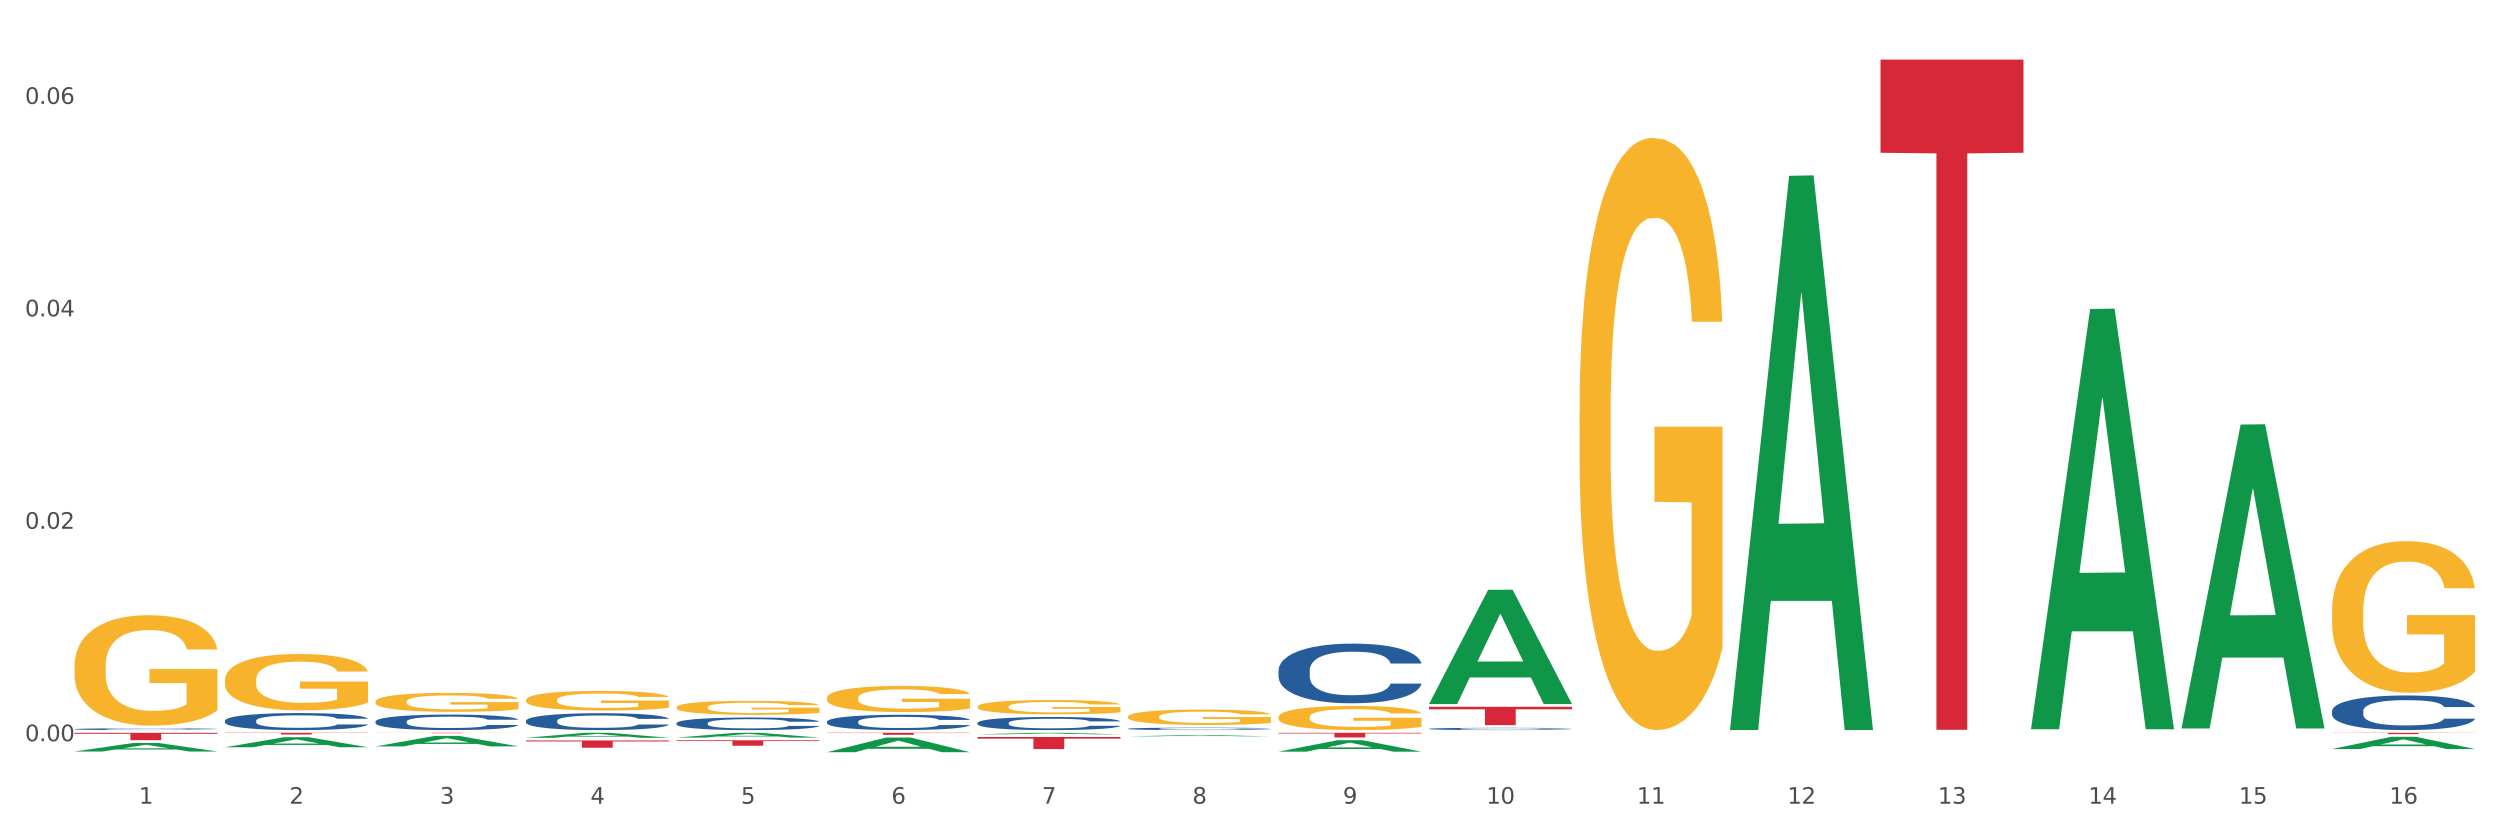 <?xml version="1.0" encoding="utf-8" standalone="no"?>
<!DOCTYPE svg PUBLIC "-//W3C//DTD SVG 1.1//EN"
  "http://www.w3.org/Graphics/SVG/1.1/DTD/svg11.dtd">
<svg xmlns:xlink="http://www.w3.org/1999/xlink" width="1080pt" height="360pt" viewBox="0 0 1080 360" xmlns="http://www.w3.org/2000/svg" version="1.1">
 <rect x="0" y="0" width="1080" height="360" fill="#333333" stroke="none"/>
 <defs>
  <style type="text/css">*{stroke-linejoin: round; stroke-linecap: butt}</style>
 </defs>
 <g id="figure_1">
  <g id="patch_1">
   <path d="M 0 360 
L 1080 360 
L 1080 0 
L 0 0 
z
" style="fill: #ffffff; stroke: #ffffff; stroke-linejoin: miter"/>
  </g>
  <g id="axes_1">
   <g id="matplotlib.axis_1">
    <g id="xtick_1">
     <g id="text_1">
      <!-- 1 -->
      <g style="fill: #4d4d4d" transform="translate(60.004 347.204) scale(0.096 -0.096)">
       <defs>
        <path id="DejaVuSans-31" d="M 794 531 
L 1825 531 
L 1825 4091 
L 703 3866 
L 703 4441 
L 1819 4666 
L 2450 4666 
L 2450 531 
L 3481 531 
L 3481 0 
L 794 0 
L 794 531 
z
" transform="scale(0.016)"/>
       </defs>
       <use xlink:href="#DejaVuSans-31"/>
      </g>
     </g>
    </g>
    <g id="xtick_2">
     <g id="text_2">
      <!-- 2 -->
      <g style="fill: #4d4d4d" transform="translate(125.021 347.204) scale(0.096 -0.096)">
       <defs>
        <path id="DejaVuSans-32" d="M 1228 531 
L 3431 531 
L 3431 0 
L 469 0 
L 469 531 
Q 828 903 1448 1529 
Q 2069 2156 2228 2338 
Q 2531 2678 2651 2914 
Q 2772 3150 2772 3378 
Q 2772 3750 2511 3984 
Q 2250 4219 1831 4219 
Q 1534 4219 1204 4116 
Q 875 4013 500 3803 
L 500 4441 
Q 881 4594 1212 4672 
Q 1544 4750 1819 4750 
Q 2544 4750 2975 4387 
Q 3406 4025 3406 3419 
Q 3406 3131 3298 2873 
Q 3191 2616 2906 2266 
Q 2828 2175 2409 1742 
Q 1991 1309 1228 531 
z
" transform="scale(0.016)"/>
       </defs>
       <use xlink:href="#DejaVuSans-32"/>
      </g>
     </g>
    </g>
    <g id="xtick_3">
     <g id="text_3">
      <!-- 3 -->
      <g style="fill: #4d4d4d" transform="translate(190.039 347.204) scale(0.096 -0.096)">
       <defs>
        <path id="DejaVuSans-33" d="M 2597 2516 
Q 3050 2419 3304 2112 
Q 3559 1806 3559 1356 
Q 3559 666 3084 287 
Q 2609 -91 1734 -91 
Q 1441 -91 1130 -33 
Q 819 25 488 141 
L 488 750 
Q 750 597 1062 519 
Q 1375 441 1716 441 
Q 2309 441 2620 675 
Q 2931 909 2931 1356 
Q 2931 1769 2642 2001 
Q 2353 2234 1838 2234 
L 1294 2234 
L 1294 2753 
L 1863 2753 
Q 2328 2753 2575 2939 
Q 2822 3125 2822 3475 
Q 2822 3834 2567 4026 
Q 2313 4219 1838 4219 
Q 1578 4219 1281 4162 
Q 984 4106 628 3988 
L 628 4550 
Q 988 4650 1302 4700 
Q 1616 4750 1894 4750 
Q 2613 4750 3031 4423 
Q 3450 4097 3450 3541 
Q 3450 3153 3228 2886 
Q 3006 2619 2597 2516 
z
" transform="scale(0.016)"/>
       </defs>
       <use xlink:href="#DejaVuSans-33"/>
      </g>
     </g>
    </g>
    <g id="xtick_4">
     <g id="text_4">
      <!-- 4 -->
      <g style="fill: #4d4d4d" transform="translate(255.056 347.204) scale(0.096 -0.096)">
       <defs>
        <path id="DejaVuSans-34" d="M 2419 4116 
L 825 1625 
L 2419 1625 
L 2419 4116 
z
M 2253 4666 
L 3047 4666 
L 3047 1625 
L 3713 1625 
L 3713 1100 
L 3047 1100 
L 3047 0 
L 2419 0 
L 2419 1100 
L 313 1100 
L 313 1709 
L 2253 4666 
z
" transform="scale(0.016)"/>
       </defs>
       <use xlink:href="#DejaVuSans-34"/>
      </g>
     </g>
    </g>
    <g id="xtick_5">
     <g id="text_5">
      <!-- 5 -->
      <g style="fill: #4d4d4d" transform="translate(320.073 347.204) scale(0.096 -0.096)">
       <defs>
        <path id="DejaVuSans-35" d="M 691 4666 
L 3169 4666 
L 3169 4134 
L 1269 4134 
L 1269 2991 
Q 1406 3038 1543 3061 
Q 1681 3084 1819 3084 
Q 2600 3084 3056 2656 
Q 3513 2228 3513 1497 
Q 3513 744 3044 326 
Q 2575 -91 1722 -91 
Q 1428 -91 1123 -41 
Q 819 9 494 109 
L 494 744 
Q 775 591 1075 516 
Q 1375 441 1709 441 
Q 2250 441 2565 725 
Q 2881 1009 2881 1497 
Q 2881 1984 2565 2268 
Q 2250 2553 1709 2553 
Q 1456 2553 1204 2497 
Q 953 2441 691 2322 
L 691 4666 
z
" transform="scale(0.016)"/>
       </defs>
       <use xlink:href="#DejaVuSans-35"/>
      </g>
     </g>
    </g>
    <g id="xtick_6">
     <g id="text_6">
      <!-- 6 -->
      <g style="fill: #4d4d4d" transform="translate(385.09 347.204) scale(0.096 -0.096)">
       <defs>
        <path id="DejaVuSans-36" d="M 2113 2584 
Q 1688 2584 1439 2293 
Q 1191 2003 1191 1497 
Q 1191 994 1439 701 
Q 1688 409 2113 409 
Q 2538 409 2786 701 
Q 3034 994 3034 1497 
Q 3034 2003 2786 2293 
Q 2538 2584 2113 2584 
z
M 3366 4563 
L 3366 3988 
Q 3128 4100 2886 4159 
Q 2644 4219 2406 4219 
Q 1781 4219 1451 3797 
Q 1122 3375 1075 2522 
Q 1259 2794 1537 2939 
Q 1816 3084 2150 3084 
Q 2853 3084 3261 2657 
Q 3669 2231 3669 1497 
Q 3669 778 3244 343 
Q 2819 -91 2113 -91 
Q 1303 -91 875 529 
Q 447 1150 447 2328 
Q 447 3434 972 4092 
Q 1497 4750 2381 4750 
Q 2619 4750 2861 4703 
Q 3103 4656 3366 4563 
z
" transform="scale(0.016)"/>
       </defs>
       <use xlink:href="#DejaVuSans-36"/>
      </g>
     </g>
    </g>
    <g id="xtick_7">
     <g id="text_7">
      <!-- 7 -->
      <g style="fill: #4d4d4d" transform="translate(450.108 347.204) scale(0.096 -0.096)">
       <defs>
        <path id="DejaVuSans-37" d="M 525 4666 
L 3525 4666 
L 3525 4397 
L 1831 0 
L 1172 0 
L 2766 4134 
L 525 4134 
L 525 4666 
z
" transform="scale(0.016)"/>
       </defs>
       <use xlink:href="#DejaVuSans-37"/>
      </g>
     </g>
    </g>
    <g id="xtick_8">
     <g id="text_8">
      <!-- 8 -->
      <g style="fill: #4d4d4d" transform="translate(515.125 347.204) scale(0.096 -0.096)">
       <defs>
        <path id="DejaVuSans-38" d="M 2034 2216 
Q 1584 2216 1326 1975 
Q 1069 1734 1069 1313 
Q 1069 891 1326 650 
Q 1584 409 2034 409 
Q 2484 409 2743 651 
Q 3003 894 3003 1313 
Q 3003 1734 2745 1975 
Q 2488 2216 2034 2216 
z
M 1403 2484 
Q 997 2584 770 2862 
Q 544 3141 544 3541 
Q 544 4100 942 4425 
Q 1341 4750 2034 4750 
Q 2731 4750 3128 4425 
Q 3525 4100 3525 3541 
Q 3525 3141 3298 2862 
Q 3072 2584 2669 2484 
Q 3125 2378 3379 2068 
Q 3634 1759 3634 1313 
Q 3634 634 3220 271 
Q 2806 -91 2034 -91 
Q 1263 -91 848 271 
Q 434 634 434 1313 
Q 434 1759 690 2068 
Q 947 2378 1403 2484 
z
M 1172 3481 
Q 1172 3119 1398 2916 
Q 1625 2713 2034 2713 
Q 2441 2713 2670 2916 
Q 2900 3119 2900 3481 
Q 2900 3844 2670 4047 
Q 2441 4250 2034 4250 
Q 1625 4250 1398 4047 
Q 1172 3844 1172 3481 
z
" transform="scale(0.016)"/>
       </defs>
       <use xlink:href="#DejaVuSans-38"/>
      </g>
     </g>
    </g>
    <g id="xtick_9">
     <g id="text_9">
      <!-- 9 -->
      <g style="fill: #4d4d4d" transform="translate(580.142 347.204) scale(0.096 -0.096)">
       <defs>
        <path id="DejaVuSans-39" d="M 703 97 
L 703 672 
Q 941 559 1184 500 
Q 1428 441 1663 441 
Q 2288 441 2617 861 
Q 2947 1281 2994 2138 
Q 2813 1869 2534 1725 
Q 2256 1581 1919 1581 
Q 1219 1581 811 2004 
Q 403 2428 403 3163 
Q 403 3881 828 4315 
Q 1253 4750 1959 4750 
Q 2769 4750 3195 4129 
Q 3622 3509 3622 2328 
Q 3622 1225 3098 567 
Q 2575 -91 1691 -91 
Q 1453 -91 1209 -44 
Q 966 3 703 97 
z
M 1959 2075 
Q 2384 2075 2632 2365 
Q 2881 2656 2881 3163 
Q 2881 3666 2632 3958 
Q 2384 4250 1959 4250 
Q 1534 4250 1286 3958 
Q 1038 3666 1038 3163 
Q 1038 2656 1286 2365 
Q 1534 2075 1959 2075 
z
" transform="scale(0.016)"/>
       </defs>
       <use xlink:href="#DejaVuSans-39"/>
      </g>
     </g>
    </g>
    <g id="xtick_10">
     <g id="text_10">
      <!-- 10 -->
      <g style="fill: #4d4d4d" transform="translate(642.105 347.204) scale(0.096 -0.096)">
       <defs>
        <path id="DejaVuSans-30" d="M 2034 4250 
Q 1547 4250 1301 3770 
Q 1056 3291 1056 2328 
Q 1056 1369 1301 889 
Q 1547 409 2034 409 
Q 2525 409 2770 889 
Q 3016 1369 3016 2328 
Q 3016 3291 2770 3770 
Q 2525 4250 2034 4250 
z
M 2034 4750 
Q 2819 4750 3233 4129 
Q 3647 3509 3647 2328 
Q 3647 1150 3233 529 
Q 2819 -91 2034 -91 
Q 1250 -91 836 529 
Q 422 1150 422 2328 
Q 422 3509 836 4129 
Q 1250 4750 2034 4750 
z
" transform="scale(0.016)"/>
       </defs>
       <use xlink:href="#DejaVuSans-31"/>
       <use xlink:href="#DejaVuSans-30" transform="translate(63.623 0)"/>
      </g>
     </g>
    </g>
    <g id="xtick_11">
     <g id="text_11">
      <!-- 11 -->
      <g style="fill: #4d4d4d" transform="translate(707.123 347.204) scale(0.096 -0.096)">
       <use xlink:href="#DejaVuSans-31"/>
       <use xlink:href="#DejaVuSans-31" transform="translate(63.623 0)"/>
      </g>
     </g>
    </g>
    <g id="xtick_12">
     <g id="text_12">
      <!-- 12 -->
      <g style="fill: #4d4d4d" transform="translate(772.14 347.204) scale(0.096 -0.096)">
       <use xlink:href="#DejaVuSans-31"/>
       <use xlink:href="#DejaVuSans-32" transform="translate(63.623 0)"/>
      </g>
     </g>
    </g>
    <g id="xtick_13">
     <g id="text_13">
      <!-- 13 -->
      <g style="fill: #4d4d4d" transform="translate(837.157 347.204) scale(0.096 -0.096)">
       <use xlink:href="#DejaVuSans-31"/>
       <use xlink:href="#DejaVuSans-33" transform="translate(63.623 0)"/>
      </g>
     </g>
    </g>
    <g id="xtick_14">
     <g id="text_14">
      <!-- 14 -->
      <g style="fill: #4d4d4d" transform="translate(902.174 347.204) scale(0.096 -0.096)">
       <use xlink:href="#DejaVuSans-31"/>
       <use xlink:href="#DejaVuSans-34" transform="translate(63.623 0)"/>
      </g>
     </g>
    </g>
    <g id="xtick_15">
     <g id="text_15">
      <!-- 15 -->
      <g style="fill: #4d4d4d" transform="translate(967.192 347.204) scale(0.096 -0.096)">
       <use xlink:href="#DejaVuSans-31"/>
       <use xlink:href="#DejaVuSans-35" transform="translate(63.623 0)"/>
      </g>
     </g>
    </g>
    <g id="xtick_16">
     <g id="text_16">
      <!-- 16 -->
      <g style="fill: #4d4d4d" transform="translate(1032.209 347.204) scale(0.096 -0.096)">
       <use xlink:href="#DejaVuSans-31"/>
       <use xlink:href="#DejaVuSans-36" transform="translate(63.623 0)"/>
      </g>
     </g>
    </g>
    <g id="xtick_17"/>
    <g id="xtick_18"/>
    <g id="xtick_19"/>
    <g id="xtick_20"/>
    <g id="xtick_21"/>
    <g id="xtick_22"/>
    <g id="xtick_23"/>
    <g id="xtick_24"/>
    <g id="xtick_25"/>
    <g id="xtick_26"/>
    <g id="xtick_27"/>
    <g id="xtick_28"/>
    <g id="xtick_29"/>
    <g id="xtick_30"/>
    <g id="xtick_31"/>
   </g>
   <g id="matplotlib.axis_2">
    <g id="ytick_1">
     <g id="text_17">
      <!-- 0.00 -->
      <g style="fill: #4d4d4d" transform="translate(10.8 320.209) scale(0.096 -0.096)">
       <defs>
        <path id="DejaVuSans-2e" d="M 684 794 
L 1344 794 
L 1344 0 
L 684 0 
L 684 794 
z
" transform="scale(0.016)"/>
       </defs>
       <use xlink:href="#DejaVuSans-30"/>
       <use xlink:href="#DejaVuSans-2e" transform="translate(63.623 0)"/>
       <use xlink:href="#DejaVuSans-30" transform="translate(95.41 0)"/>
       <use xlink:href="#DejaVuSans-30" transform="translate(159.033 0)"/>
      </g>
     </g>
    </g>
    <g id="ytick_2">
     <g id="text_18">
      <!-- 0.02 -->
      <g style="fill: #4d4d4d" transform="translate(10.8 228.436) scale(0.096 -0.096)">
       <use xlink:href="#DejaVuSans-30"/>
       <use xlink:href="#DejaVuSans-2e" transform="translate(63.623 0)"/>
       <use xlink:href="#DejaVuSans-30" transform="translate(95.41 0)"/>
       <use xlink:href="#DejaVuSans-32" transform="translate(159.033 0)"/>
      </g>
     </g>
    </g>
    <g id="ytick_3">
     <g id="text_19">
      <!-- 0.04 -->
      <g style="fill: #4d4d4d" transform="translate(10.8 136.662) scale(0.096 -0.096)">
       <use xlink:href="#DejaVuSans-30"/>
       <use xlink:href="#DejaVuSans-2e" transform="translate(63.623 0)"/>
       <use xlink:href="#DejaVuSans-30" transform="translate(95.41 0)"/>
       <use xlink:href="#DejaVuSans-34" transform="translate(159.033 0)"/>
      </g>
     </g>
    </g>
    <g id="ytick_4">
     <g id="text_20">
      <!-- 0.06 -->
      <g style="fill: #4d4d4d" transform="translate(10.8 44.889) scale(0.096 -0.096)">
       <use xlink:href="#DejaVuSans-30"/>
       <use xlink:href="#DejaVuSans-2e" transform="translate(63.623 0)"/>
       <use xlink:href="#DejaVuSans-30" transform="translate(95.41 0)"/>
       <use xlink:href="#DejaVuSans-36" transform="translate(159.033 0)"/>
      </g>
     </g>
    </g>
    <g id="ytick_5"/>
    <g id="ytick_6"/>
    <g id="ytick_7"/>
   </g>
   <g id="PolyCollection_1">
    <path d="M 32.175 324.641 
L 32.239 324.637 
L 57.709 320.944 
L 68.28 320.941 
L 93.941 324.648 
L 81.715 324.648 
L 76.176 323.785 
L 49.877 323.785 
L 49.686 323.799 
L 44.337 324.648 
L 32.175 324.648 
L 32.175 324.641 
L 53.188 323.269 
L 72.864 323.266 
L 63.122 321.731 
L 62.995 321.724 
L 62.867 321.734 
L 53.125 323.266 
L 53.188 323.269 
L 32.175 324.641 
z
" clip-path="url(#p924387e45d)" style="fill: #109648"/>
    <path d="M 1007.434 316.562 
L 1069.2 316.562 
L 1069.2 316.641 
L 1044.903 316.642 
L 1044.903 317.134 
L 1031.584 317.134 
L 1031.584 316.642 
L 1007.434 316.641 
L 1007.434 316.562 
L 1007.434 316.562 
z
" clip-path="url(#p924387e45d)" style="fill: #d62839"/>
    <path d="M 812.382 25.759 
L 874.148 25.759 
L 874.148 65.994 
L 849.852 66.266 
L 849.852 315.288 
L 836.532 315.288 
L 836.532 66.266 
L 812.382 65.994 
L 812.382 26.031 
L 812.382 25.759 
z
" clip-path="url(#p924387e45d)" style="fill: #d62839"/>
    <path d="M 617.33 305.332 
L 679.097 305.332 
L 679.097 306.433 
L 654.8 306.441 
L 654.8 313.257 
L 641.481 313.257 
L 641.481 306.441 
L 617.33 306.433 
L 617.33 305.34 
L 617.33 305.332 
z
" clip-path="url(#p924387e45d)" style="fill: #d62839"/>
    <path d="M 552.313 316.562 
L 614.079 316.562 
L 614.079 316.844 
L 589.783 316.846 
L 589.783 318.592 
L 576.463 318.592 
L 576.463 316.846 
L 552.313 316.844 
L 552.313 316.564 
L 552.313 316.562 
z
" clip-path="url(#p924387e45d)" style="fill: #d62839"/>
    <path d="M 422.278 318.381 
L 484.045 318.381 
L 484.045 319.105 
L 459.748 319.11 
L 459.748 323.591 
L 446.429 323.591 
L 446.429 319.11 
L 422.278 319.105 
L 422.278 318.386 
L 422.278 318.381 
z
" clip-path="url(#p924387e45d)" style="fill: #d62839"/>
    <path d="M 357.261 316.562 
L 419.028 316.562 
L 419.028 316.685 
L 394.731 316.685 
L 394.731 317.445 
L 381.412 317.445 
L 381.412 316.685 
L 357.261 316.685 
L 357.261 316.563 
L 357.261 316.562 
z
" clip-path="url(#p924387e45d)" style="fill: #d62839"/>
    <path d="M 292.244 319.809 
L 354.01 319.809 
L 354.01 320.135 
L 329.714 320.137 
L 329.714 322.153 
L 316.394 322.153 
L 316.394 320.137 
L 292.244 320.135 
L 292.244 319.811 
L 292.244 319.809 
z
" clip-path="url(#p924387e45d)" style="fill: #d62839"/>
    <path d="M 227.227 319.884 
L 288.993 319.884 
L 288.993 320.32 
L 264.696 320.323 
L 264.696 323.023 
L 251.377 323.023 
L 251.377 320.323 
L 227.227 320.32 
L 227.227 319.887 
L 227.227 319.884 
z
" clip-path="url(#p924387e45d)" style="fill: #d62839"/>
    <path d="M 162.209 316.562 
L 223.976 316.562 
L 223.976 316.588 
L 199.679 316.588 
L 199.679 316.751 
L 186.36 316.751 
L 186.36 316.588 
L 162.209 316.588 
L 162.209 316.562 
L 162.209 316.562 
z
" clip-path="url(#p924387e45d)" style="fill: #d62839"/>
    <path d="M 32.175 287.813 
L 32.248 287.769 
L 32.248 286.201 
L 32.394 284.851 
L 33.123 281.584 
L 34.217 278.883 
L 35.019 277.445 
L 35.821 276.269 
L 36.769 275.093 
L 37.936 273.873 
L 40.051 272.087 
L 41.363 271.173 
L 42.968 270.214 
L 45.885 268.82 
L 47.999 268.036 
L 50.187 267.383 
L 53.76 266.599 
L 56.094 266.25 
L 58.573 265.989 
L 61.563 265.815 
L 63.824 265.771 
L 68.783 265.902 
L 73.012 266.294 
L 75.054 266.599 
L 77.679 267.122 
L 79.065 267.47 
L 81.326 268.167 
L 83.659 269.082 
L 85.263 269.866 
L 87.67 271.347 
L 89.493 272.828 
L 91.17 274.658 
L 92.045 275.921 
L 92.702 277.097 
L 93.285 278.447 
L 93.868 280.582 
L 80.742 280.582 
L 80.232 279.057 
L 79.43 277.62 
L 78.263 276.226 
L 77.242 275.354 
L 75.492 274.265 
L 73.887 273.569 
L 72.21 273.046 
L 70.168 272.61 
L 68.564 272.392 
L 66.303 272.218 
L 61.855 272.262 
L 58.865 272.61 
L 56.823 273.046 
L 55.511 273.438 
L 54.344 273.873 
L 53.031 274.483 
L 51.5 275.398 
L 50.406 276.226 
L 49.312 277.271 
L 48.437 278.317 
L 47.635 279.536 
L 46.979 280.843 
L 46.468 282.193 
L 46.031 283.849 
L 45.666 286.593 
L 45.666 292.561 
L 45.812 293.911 
L 46.176 295.697 
L 46.614 297.048 
L 47.343 298.659 
L 47.999 299.748 
L 49.239 301.316 
L 50.625 302.623 
L 51.719 303.451 
L 52.812 304.148 
L 54.708 305.106 
L 56.823 305.89 
L 58.646 306.369 
L 61.126 306.805 
L 62.803 306.979 
L 64.261 307.066 
L 67.835 307.066 
L 70.387 306.936 
L 73.231 306.631 
L 75.419 306.239 
L 77.242 305.76 
L 79.284 304.975 
L 80.596 304.235 
L 80.596 295.131 
L 64.553 295.087 
L 64.553 289.032 
L 93.941 289.032 
L 93.941 306.805 
L 92.702 307.72 
L 91.316 308.547 
L 89.858 309.288 
L 87.67 310.203 
L 85.045 311.074 
L 82.711 311.684 
L 80.232 312.206 
L 77.315 312.686 
L 73.523 313.121 
L 71.189 313.295 
L 68.272 313.426 
L 64.845 313.47 
L 61.855 313.383 
L 58.938 313.165 
L 55.875 312.773 
L 52.885 312.206 
L 50.625 311.64 
L 48.364 310.943 
L 45.958 310.028 
L 44.062 309.157 
L 42.603 308.373 
L 40.999 307.371 
L 39.249 306.064 
L 37.936 304.888 
L 36.769 303.669 
L 35.529 302.1 
L 34.654 300.75 
L 33.779 299.051 
L 33.269 297.788 
L 32.685 295.828 
L 32.248 293.084 
L 32.175 287.813 
z
" clip-path="url(#p924387e45d)" style="fill: #f7b32b"/>
    <path d="M 97.192 316.562 
L 158.959 316.562 
L 158.959 316.664 
L 134.662 316.665 
L 134.662 317.3 
L 121.343 317.3 
L 121.343 316.665 
L 97.192 316.664 
L 97.192 316.563 
L 97.192 316.562 
z
" clip-path="url(#p924387e45d)" style="fill: #d62839"/>
    <path d="M 32.175 314.977 
L 32.248 314.976 
L 32.248 314.957 
L 32.467 314.93 
L 33.27 314.881 
L 34.292 314.844 
L 36.045 314.801 
L 36.994 314.783 
L 38.235 314.762 
L 40.79 314.729 
L 43.711 314.701 
L 45.755 314.686 
L 47.288 314.676 
L 50.72 314.659 
L 52.691 314.651 
L 54.735 314.645 
L 56.487 314.641 
L 59.408 314.636 
L 61.744 314.634 
L 64.445 314.633 
L 66.709 314.634 
L 69.702 314.636 
L 74.083 314.645 
L 75.762 314.65 
L 78.025 314.658 
L 80.362 314.669 
L 82.26 314.68 
L 84.45 314.697 
L 86.713 314.718 
L 88.904 314.744 
L 90.437 314.769 
L 91.678 314.794 
L 92.773 314.826 
L 93.576 314.86 
L 93.941 314.889 
L 80.581 314.889 
L 80.216 314.863 
L 79.485 314.835 
L 78.755 314.816 
L 77.952 314.801 
L 76.711 314.783 
L 75.616 314.772 
L 73.791 314.759 
L 72.111 314.75 
L 70.724 314.746 
L 69.045 314.741 
L 65.468 314.737 
L 62.912 314.737 
L 61.306 314.739 
L 59.335 314.742 
L 57.655 314.747 
L 55.684 314.755 
L 54.151 314.764 
L 52.618 314.776 
L 51.742 314.785 
L 50.427 314.8 
L 49.551 314.813 
L 48.383 314.834 
L 47.726 314.85 
L 46.558 314.89 
L 46.047 314.919 
L 45.828 314.939 
L 45.682 314.962 
L 45.682 315.071 
L 46.12 315.12 
L 46.485 315.141 
L 47.069 315.164 
L 48.164 315.195 
L 49.77 315.225 
L 51.45 315.247 
L 52.837 315.26 
L 54.151 315.27 
L 55.465 315.278 
L 57.071 315.285 
L 58.386 315.289 
L 60.357 315.293 
L 62.693 315.295 
L 64.518 315.295 
L 68.242 315.292 
L 69.921 315.288 
L 71.527 315.283 
L 73.28 315.276 
L 74.667 315.267 
L 75.47 315.261 
L 76.784 315.248 
L 77.806 315.234 
L 78.682 315.218 
L 79.266 315.204 
L 79.923 315.183 
L 80.435 315.159 
L 80.581 315.146 
L 93.941 315.146 
L 93.649 315.171 
L 93.138 315.196 
L 92.116 315.229 
L 91.313 315.248 
L 90.072 315.271 
L 88.758 315.29 
L 86.932 315.312 
L 85.253 315.328 
L 83.501 315.342 
L 81.603 315.355 
L 78.171 315.372 
L 76.93 315.377 
L 74.302 315.385 
L 72.257 315.39 
L 69.264 315.395 
L 66.198 315.398 
L 62.985 315.399 
L 60.138 315.397 
L 56.998 315.393 
L 55.027 315.389 
L 52.837 315.383 
L 50.281 315.373 
L 47.872 315.361 
L 45.609 315.347 
L 43.492 315.331 
L 41.52 315.313 
L 38.965 315.283 
L 37.067 315.253 
L 35.679 315.226 
L 34.73 315.203 
L 33.781 315.173 
L 33.27 315.153 
L 32.467 315.104 
L 32.175 315.059 
L 32.175 314.977 
z
" clip-path="url(#p924387e45d)" style="fill: #255c99"/>
    <path d="M 97.192 311.351 
L 97.265 311.344 
L 97.265 311.156 
L 97.484 310.901 
L 98.287 310.431 
L 99.31 310.076 
L 101.062 309.659 
L 102.011 309.485 
L 103.252 309.29 
L 105.807 308.975 
L 108.728 308.706 
L 110.772 308.559 
L 112.305 308.465 
L 115.737 308.297 
L 117.708 308.223 
L 119.752 308.163 
L 121.505 308.122 
L 124.425 308.075 
L 126.761 308.055 
L 129.463 308.048 
L 131.726 308.055 
L 134.719 308.082 
L 139.1 308.163 
L 140.779 308.21 
L 143.042 308.29 
L 145.379 308.397 
L 147.277 308.505 
L 149.467 308.659 
L 151.731 308.861 
L 153.921 309.116 
L 155.454 309.351 
L 156.695 309.599 
L 157.79 309.901 
L 158.594 310.23 
L 158.959 310.505 
L 145.598 310.505 
L 145.233 310.257 
L 144.503 309.988 
L 143.773 309.807 
L 142.969 309.659 
L 141.728 309.492 
L 140.633 309.384 
L 138.808 309.257 
L 137.129 309.176 
L 135.741 309.129 
L 134.062 309.089 
L 130.485 309.049 
L 127.929 309.049 
L 126.323 309.062 
L 124.352 309.096 
L 122.673 309.143 
L 120.701 309.223 
L 119.168 309.31 
L 117.635 309.424 
L 116.759 309.505 
L 115.445 309.653 
L 114.569 309.774 
L 113.4 309.982 
L 112.743 310.129 
L 111.575 310.512 
L 111.064 310.794 
L 110.845 310.988 
L 110.699 311.203 
L 110.699 312.25 
L 111.137 312.72 
L 111.502 312.922 
L 112.086 313.15 
L 113.181 313.445 
L 114.788 313.734 
L 116.467 313.942 
L 117.854 314.07 
L 119.168 314.164 
L 120.482 314.237 
L 122.089 314.304 
L 123.403 314.345 
L 125.374 314.385 
L 127.71 314.405 
L 129.536 314.405 
L 133.259 314.372 
L 134.938 314.338 
L 136.545 314.291 
L 138.297 314.217 
L 139.684 314.137 
L 140.487 314.076 
L 141.801 313.949 
L 142.823 313.814 
L 143.7 313.66 
L 144.284 313.526 
L 144.941 313.324 
L 145.452 313.096 
L 145.598 312.975 
L 158.959 312.975 
L 158.667 313.217 
L 158.156 313.452 
L 157.133 313.767 
L 156.33 313.949 
L 155.089 314.17 
L 153.775 314.358 
L 151.95 314.566 
L 150.27 314.721 
L 148.518 314.855 
L 146.62 314.976 
L 143.188 315.144 
L 141.947 315.191 
L 139.319 315.271 
L 137.275 315.318 
L 134.281 315.365 
L 131.215 315.392 
L 128.002 315.399 
L 125.155 315.385 
L 122.016 315.345 
L 120.044 315.305 
L 117.854 315.244 
L 115.299 315.15 
L 112.889 315.036 
L 110.626 314.902 
L 108.509 314.748 
L 106.538 314.573 
L 103.982 314.284 
L 102.084 314.002 
L 100.697 313.741 
L 99.748 313.519 
L 98.798 313.237 
L 98.287 313.043 
L 97.484 312.573 
L 97.192 312.136 
L 97.192 311.351 
z
" clip-path="url(#p924387e45d)" style="fill: #255c99"/>
    <path d="M 1007.434 307.163 
L 1007.507 307.15 
L 1007.507 306.767 
L 1007.726 306.248 
L 1008.529 305.292 
L 1009.551 304.568 
L 1011.303 303.721 
L 1012.252 303.366 
L 1013.493 302.97 
L 1016.049 302.328 
L 1018.969 301.782 
L 1021.013 301.482 
L 1022.547 301.29 
L 1025.978 300.949 
L 1027.949 300.799 
L 1029.994 300.676 
L 1031.746 300.594 
L 1034.666 300.498 
L 1037.003 300.457 
L 1039.704 300.444 
L 1041.967 300.457 
L 1044.961 300.512 
L 1049.341 300.676 
L 1051.021 300.771 
L 1053.284 300.935 
L 1055.62 301.154 
L 1057.518 301.372 
L 1059.709 301.687 
L 1061.972 302.096 
L 1064.162 302.615 
L 1065.696 303.093 
L 1066.937 303.599 
L 1068.032 304.213 
L 1068.835 304.882 
L 1069.2 305.442 
L 1055.839 305.442 
L 1055.474 304.937 
L 1054.744 304.391 
L 1054.014 304.022 
L 1053.211 303.721 
L 1051.97 303.38 
L 1050.875 303.162 
L 1049.049 302.902 
L 1047.37 302.738 
L 1045.983 302.643 
L 1044.304 302.561 
L 1040.726 302.479 
L 1038.171 302.479 
L 1036.565 302.506 
L 1034.593 302.574 
L 1032.914 302.67 
L 1030.943 302.834 
L 1029.41 303.011 
L 1027.876 303.243 
L 1027 303.407 
L 1025.686 303.708 
L 1024.81 303.954 
L 1023.642 304.377 
L 1022.985 304.677 
L 1021.817 305.456 
L 1021.306 306.03 
L 1021.086 306.426 
L 1020.94 306.863 
L 1020.94 308.993 
L 1021.379 309.949 
L 1021.744 310.359 
L 1022.328 310.823 
L 1023.423 311.424 
L 1025.029 312.012 
L 1026.708 312.435 
L 1028.095 312.694 
L 1029.41 312.886 
L 1030.724 313.036 
L 1032.33 313.172 
L 1033.644 313.254 
L 1035.615 313.336 
L 1037.952 313.377 
L 1039.777 313.377 
L 1043.501 313.309 
L 1045.18 313.241 
L 1046.786 313.145 
L 1048.538 312.995 
L 1049.925 312.831 
L 1050.728 312.708 
L 1052.043 312.449 
L 1053.065 312.175 
L 1053.941 311.861 
L 1054.525 311.588 
L 1055.182 311.178 
L 1055.693 310.714 
L 1055.839 310.468 
L 1069.2 310.468 
L 1068.908 310.96 
L 1068.397 311.438 
L 1067.375 312.08 
L 1066.572 312.449 
L 1065.33 312.899 
L 1064.016 313.282 
L 1062.191 313.705 
L 1060.512 314.019 
L 1058.76 314.292 
L 1056.861 314.538 
L 1053.43 314.88 
L 1052.189 314.975 
L 1049.56 315.139 
L 1047.516 315.235 
L 1044.523 315.33 
L 1041.456 315.385 
L 1038.244 315.399 
L 1035.396 315.371 
L 1032.257 315.289 
L 1030.286 315.207 
L 1028.095 315.084 
L 1025.54 314.893 
L 1023.131 314.661 
L 1020.867 314.388 
L 1018.75 314.074 
L 1016.779 313.719 
L 1014.224 313.131 
L 1012.325 312.558 
L 1010.938 312.025 
L 1009.989 311.575 
L 1009.04 311.001 
L 1008.529 310.605 
L 1007.726 309.649 
L 1007.434 308.761 
L 1007.434 307.163 
z
" clip-path="url(#p924387e45d)" style="fill: #255c99"/>
    <path d="M 617.33 314.86 
L 617.403 314.859 
L 617.403 314.834 
L 617.622 314.8 
L 618.425 314.737 
L 619.447 314.69 
L 621.2 314.634 
L 622.149 314.611 
L 623.39 314.585 
L 625.945 314.543 
L 628.866 314.507 
L 630.91 314.488 
L 632.443 314.475 
L 635.875 314.453 
L 637.846 314.443 
L 639.89 314.435 
L 641.642 314.43 
L 644.563 314.423 
L 646.899 314.421 
L 649.601 314.42 
L 651.864 314.421 
L 654.857 314.424 
L 659.238 314.435 
L 660.917 314.441 
L 663.18 314.452 
L 665.517 314.466 
L 667.415 314.481 
L 669.605 314.501 
L 671.869 314.528 
L 674.059 314.562 
L 675.592 314.593 
L 676.833 314.626 
L 677.928 314.666 
L 678.732 314.71 
L 679.097 314.747 
L 665.736 314.747 
L 665.371 314.714 
L 664.641 314.678 
L 663.91 314.654 
L 663.107 314.634 
L 661.866 314.612 
L 660.771 314.598 
L 658.946 314.581 
L 657.267 314.57 
L 655.879 314.564 
L 654.2 314.558 
L 650.623 314.553 
L 648.067 314.553 
L 646.461 314.555 
L 644.49 314.559 
L 642.811 314.565 
L 640.839 314.576 
L 639.306 314.588 
L 637.773 314.603 
L 636.897 314.614 
L 635.583 314.633 
L 634.707 314.649 
L 633.538 314.677 
L 632.881 314.697 
L 631.713 314.748 
L 631.202 314.785 
L 630.983 314.811 
L 630.837 314.84 
L 630.837 314.979 
L 631.275 315.042 
L 631.64 315.069 
L 632.224 315.099 
L 633.319 315.138 
L 634.926 315.177 
L 636.605 315.205 
L 637.992 315.222 
L 639.306 315.234 
L 640.62 315.244 
L 642.227 315.253 
L 643.541 315.258 
L 645.512 315.264 
L 647.848 315.266 
L 649.674 315.266 
L 653.397 315.262 
L 655.076 315.257 
L 656.683 315.251 
L 658.435 315.241 
L 659.822 315.231 
L 660.625 315.223 
L 661.939 315.206 
L 662.961 315.188 
L 663.837 315.167 
L 664.422 315.149 
L 665.079 315.122 
L 665.59 315.092 
L 665.736 315.076 
L 679.097 315.076 
L 678.805 315.108 
L 678.293 315.139 
L 677.271 315.181 
L 676.468 315.206 
L 675.227 315.235 
L 673.913 315.26 
L 672.088 315.288 
L 670.408 315.308 
L 668.656 315.326 
L 666.758 315.342 
L 663.326 315.365 
L 662.085 315.371 
L 659.457 315.382 
L 657.413 315.388 
L 654.419 315.394 
L 651.353 315.398 
L 648.14 315.399 
L 645.293 315.397 
L 642.154 315.391 
L 640.182 315.386 
L 637.992 315.378 
L 635.437 315.366 
L 633.027 315.35 
L 630.764 315.332 
L 628.647 315.312 
L 626.675 315.289 
L 624.12 315.25 
L 622.222 315.213 
L 620.835 315.178 
L 619.886 315.148 
L 618.936 315.111 
L 618.425 315.085 
L 617.622 315.022 
L 617.33 314.964 
L 617.33 314.86 
z
" clip-path="url(#p924387e45d)" style="fill: #255c99"/>
    <path d="M 552.313 289.623 
L 552.386 289.599 
L 552.386 288.94 
L 552.605 288.046 
L 553.408 286.399 
L 554.43 285.151 
L 556.182 283.692 
L 557.132 283.081 
L 558.373 282.398 
L 560.928 281.292 
L 563.848 280.351 
L 565.893 279.833 
L 567.426 279.504 
L 570.857 278.915 
L 572.829 278.656 
L 574.873 278.445 
L 576.625 278.304 
L 579.546 278.139 
L 581.882 278.068 
L 584.583 278.045 
L 586.847 278.068 
L 589.84 278.162 
L 594.221 278.445 
L 595.9 278.609 
L 598.163 278.892 
L 600.499 279.268 
L 602.398 279.645 
L 604.588 280.186 
L 606.851 280.892 
L 609.042 281.786 
L 610.575 282.61 
L 611.816 283.481 
L 612.911 284.54 
L 613.714 285.693 
L 614.079 286.657 
L 600.718 286.657 
L 600.353 285.787 
L 599.623 284.846 
L 598.893 284.21 
L 598.09 283.692 
L 596.849 283.104 
L 595.754 282.728 
L 593.929 282.28 
L 592.249 281.998 
L 590.862 281.833 
L 589.183 281.692 
L 585.605 281.551 
L 583.05 281.551 
L 581.444 281.598 
L 579.473 281.716 
L 577.793 281.88 
L 575.822 282.163 
L 574.289 282.469 
L 572.756 282.869 
L 571.88 283.151 
L 570.565 283.669 
L 569.689 284.092 
L 568.521 284.822 
L 567.864 285.34 
L 566.696 286.681 
L 566.185 287.669 
L 565.966 288.352 
L 565.82 289.105 
L 565.82 292.776 
L 566.258 294.423 
L 566.623 295.129 
L 567.207 295.929 
L 568.302 296.965 
L 569.908 297.977 
L 571.588 298.706 
L 572.975 299.153 
L 574.289 299.483 
L 575.603 299.741 
L 577.209 299.977 
L 578.523 300.118 
L 580.495 300.259 
L 582.831 300.33 
L 584.656 300.33 
L 588.38 300.212 
L 590.059 300.094 
L 591.665 299.93 
L 593.418 299.671 
L 594.805 299.388 
L 595.608 299.177 
L 596.922 298.73 
L 597.944 298.259 
L 598.82 297.718 
L 599.404 297.247 
L 600.061 296.541 
L 600.572 295.741 
L 600.718 295.317 
L 614.079 295.317 
L 613.787 296.165 
L 613.276 296.988 
L 612.254 298.094 
L 611.451 298.73 
L 610.21 299.506 
L 608.896 300.165 
L 607.07 300.895 
L 605.391 301.436 
L 603.639 301.906 
L 601.741 302.33 
L 598.309 302.918 
L 597.068 303.083 
L 594.44 303.365 
L 592.395 303.53 
L 589.402 303.695 
L 586.336 303.789 
L 583.123 303.813 
L 580.276 303.766 
L 577.136 303.624 
L 575.165 303.483 
L 572.975 303.271 
L 570.419 302.942 
L 568.01 302.542 
L 565.747 302.071 
L 563.629 301.53 
L 561.658 300.918 
L 559.103 299.906 
L 557.205 298.918 
L 555.817 298 
L 554.868 297.224 
L 553.919 296.235 
L 553.408 295.553 
L 552.605 293.905 
L 552.313 292.376 
L 552.313 289.623 
z
" clip-path="url(#p924387e45d)" style="fill: #255c99"/>
    <path d="M 487.296 314.821 
L 487.369 314.82 
L 487.369 314.793 
L 487.588 314.757 
L 488.391 314.689 
L 489.413 314.639 
L 491.165 314.579 
L 492.114 314.554 
L 493.356 314.527 
L 495.911 314.482 
L 498.831 314.443 
L 500.876 314.422 
L 502.409 314.409 
L 505.84 314.385 
L 507.811 314.374 
L 509.856 314.366 
L 511.608 314.36 
L 514.528 314.353 
L 516.865 314.35 
L 519.566 314.349 
L 521.829 314.35 
L 524.823 314.354 
L 529.203 314.366 
L 530.883 314.372 
L 533.146 314.384 
L 535.482 314.399 
L 537.38 314.414 
L 539.571 314.437 
L 541.834 314.465 
L 544.024 314.502 
L 545.558 314.535 
L 546.799 314.571 
L 547.894 314.614 
L 548.697 314.661 
L 549.062 314.7 
L 535.701 314.7 
L 535.336 314.665 
L 534.606 314.626 
L 533.876 314.6 
L 533.073 314.579 
L 531.832 314.555 
L 530.737 314.54 
L 528.911 314.522 
L 527.232 314.51 
L 525.845 314.504 
L 524.166 314.498 
L 520.588 314.492 
L 518.033 314.492 
L 516.427 314.494 
L 514.455 314.499 
L 512.776 314.506 
L 510.805 314.517 
L 509.272 314.529 
L 507.738 314.546 
L 506.862 314.557 
L 505.548 314.578 
L 504.672 314.596 
L 503.504 314.625 
L 502.847 314.646 
L 501.679 314.701 
L 501.168 314.741 
L 500.949 314.769 
L 500.803 314.8 
L 500.803 314.949 
L 501.241 315.016 
L 501.606 315.045 
L 502.19 315.078 
L 503.285 315.12 
L 504.891 315.161 
L 506.57 315.191 
L 507.957 315.209 
L 509.272 315.222 
L 510.586 315.233 
L 512.192 315.242 
L 513.506 315.248 
L 515.478 315.254 
L 517.814 315.257 
L 519.639 315.257 
L 523.363 315.252 
L 525.042 315.247 
L 526.648 315.241 
L 528.4 315.23 
L 529.787 315.218 
L 530.591 315.21 
L 531.905 315.192 
L 532.927 315.172 
L 533.803 315.15 
L 534.387 315.131 
L 535.044 315.103 
L 535.555 315.07 
L 535.701 315.053 
L 549.062 315.053 
L 548.77 315.087 
L 548.259 315.121 
L 547.237 315.166 
L 546.434 315.192 
L 545.193 315.223 
L 543.878 315.25 
L 542.053 315.28 
L 540.374 315.302 
L 538.622 315.321 
L 536.723 315.338 
L 533.292 315.362 
L 532.051 315.369 
L 529.422 315.38 
L 527.378 315.387 
L 524.385 315.394 
L 521.318 315.398 
L 518.106 315.399 
L 515.258 315.397 
L 512.119 315.391 
L 510.148 315.385 
L 507.957 315.377 
L 505.402 315.363 
L 502.993 315.347 
L 500.73 315.328 
L 498.612 315.306 
L 496.641 315.281 
L 494.086 315.24 
L 492.187 315.199 
L 490.8 315.162 
L 489.851 315.13 
L 488.902 315.09 
L 488.391 315.062 
L 487.588 314.995 
L 487.296 314.933 
L 487.296 314.821 
z
" clip-path="url(#p924387e45d)" style="fill: #255c99"/>
    <path d="M 422.278 312.282 
L 422.351 312.277 
L 422.351 312.132 
L 422.57 311.935 
L 423.374 311.574 
L 424.396 311.3 
L 426.148 310.979 
L 427.097 310.845 
L 428.338 310.695 
L 430.894 310.452 
L 433.814 310.245 
L 435.858 310.131 
L 437.391 310.059 
L 440.823 309.93 
L 442.794 309.873 
L 444.839 309.827 
L 446.591 309.795 
L 449.511 309.759 
L 451.847 309.744 
L 454.549 309.739 
L 456.812 309.744 
L 459.806 309.764 
L 464.186 309.827 
L 465.865 309.863 
L 468.129 309.925 
L 470.465 310.007 
L 472.363 310.09 
L 474.554 310.209 
L 476.817 310.364 
L 479.007 310.56 
L 480.54 310.741 
L 481.782 310.933 
L 482.877 311.165 
L 483.68 311.419 
L 484.045 311.63 
L 470.684 311.63 
L 470.319 311.439 
L 469.589 311.232 
L 468.859 311.093 
L 468.056 310.979 
L 466.814 310.85 
L 465.719 310.767 
L 463.894 310.669 
L 462.215 310.607 
L 460.828 310.571 
L 459.148 310.54 
L 455.571 310.509 
L 453.016 310.509 
L 451.409 310.519 
L 449.438 310.545 
L 447.759 310.581 
L 445.788 310.643 
L 444.254 310.71 
L 442.721 310.798 
L 441.845 310.86 
L 440.531 310.974 
L 439.655 311.067 
L 438.487 311.227 
L 437.83 311.341 
L 436.661 311.636 
L 436.15 311.853 
L 435.931 312.003 
L 435.785 312.168 
L 435.785 312.974 
L 436.223 313.336 
L 436.588 313.491 
L 437.172 313.667 
L 438.268 313.894 
L 439.874 314.117 
L 441.553 314.277 
L 442.94 314.375 
L 444.254 314.448 
L 445.569 314.504 
L 447.175 314.556 
L 448.489 314.587 
L 450.46 314.618 
L 452.797 314.634 
L 454.622 314.634 
L 458.345 314.608 
L 460.025 314.582 
L 461.631 314.546 
L 463.383 314.489 
L 464.77 314.427 
L 465.573 314.38 
L 466.887 314.282 
L 467.91 314.179 
L 468.786 314.06 
L 469.37 313.956 
L 470.027 313.801 
L 470.538 313.626 
L 470.684 313.533 
L 484.045 313.533 
L 483.753 313.719 
L 483.242 313.9 
L 482.22 314.143 
L 481.416 314.282 
L 480.175 314.453 
L 478.861 314.597 
L 477.036 314.758 
L 475.357 314.877 
L 473.604 314.98 
L 471.706 315.073 
L 468.275 315.202 
L 467.034 315.238 
L 464.405 315.3 
L 462.361 315.337 
L 459.367 315.373 
L 456.301 315.393 
L 453.089 315.399 
L 450.241 315.388 
L 447.102 315.357 
L 445.131 315.326 
L 442.94 315.28 
L 440.385 315.207 
L 437.976 315.119 
L 435.712 315.016 
L 433.595 314.897 
L 431.624 314.763 
L 429.068 314.541 
L 427.17 314.323 
L 425.783 314.122 
L 424.834 313.951 
L 423.885 313.734 
L 423.374 313.584 
L 422.57 313.222 
L 422.278 312.887 
L 422.278 312.282 
z
" clip-path="url(#p924387e45d)" style="fill: #255c99"/>
    <path d="M 357.261 311.76 
L 357.334 311.754 
L 357.334 311.585 
L 357.553 311.356 
L 358.356 310.933 
L 359.378 310.613 
L 361.131 310.239 
L 362.08 310.082 
L 363.321 309.907 
L 365.876 309.624 
L 368.797 309.382 
L 370.841 309.25 
L 372.374 309.165 
L 375.806 309.014 
L 377.777 308.948 
L 379.821 308.894 
L 381.574 308.857 
L 384.494 308.815 
L 386.83 308.797 
L 389.532 308.791 
L 391.795 308.797 
L 394.788 308.821 
L 399.169 308.894 
L 400.848 308.936 
L 403.111 309.008 
L 405.448 309.105 
L 407.346 309.201 
L 409.536 309.34 
L 411.8 309.521 
L 413.99 309.75 
L 415.523 309.962 
L 416.764 310.185 
L 417.859 310.456 
L 418.663 310.752 
L 419.028 311 
L 405.667 311 
L 405.302 310.776 
L 404.572 310.535 
L 403.842 310.372 
L 403.038 310.239 
L 401.797 310.088 
L 400.702 309.992 
L 398.877 309.877 
L 397.198 309.805 
L 395.81 309.762 
L 394.131 309.726 
L 390.554 309.69 
L 387.998 309.69 
L 386.392 309.702 
L 384.421 309.732 
L 382.742 309.775 
L 380.77 309.847 
L 379.237 309.925 
L 377.704 310.028 
L 376.828 310.1 
L 375.514 310.233 
L 374.638 310.342 
L 373.469 310.529 
L 372.812 310.662 
L 371.644 311.006 
L 371.133 311.259 
L 370.914 311.434 
L 370.768 311.627 
L 370.768 312.568 
L 371.206 312.991 
L 371.571 313.172 
L 372.155 313.377 
L 373.25 313.643 
L 374.857 313.902 
L 376.536 314.089 
L 377.923 314.204 
L 379.237 314.288 
L 380.551 314.355 
L 382.158 314.415 
L 383.472 314.451 
L 385.443 314.487 
L 387.779 314.506 
L 389.605 314.506 
L 393.328 314.475 
L 395.007 314.445 
L 396.614 314.403 
L 398.366 314.337 
L 399.753 314.264 
L 400.556 314.21 
L 401.87 314.095 
L 402.892 313.974 
L 403.769 313.836 
L 404.353 313.715 
L 405.01 313.534 
L 405.521 313.329 
L 405.667 313.22 
L 419.028 313.22 
L 418.736 313.437 
L 418.224 313.649 
L 417.202 313.932 
L 416.399 314.095 
L 415.158 314.294 
L 413.844 314.463 
L 412.019 314.65 
L 410.339 314.789 
L 408.587 314.91 
L 406.689 315.018 
L 403.257 315.169 
L 402.016 315.212 
L 399.388 315.284 
L 397.344 315.326 
L 394.35 315.368 
L 391.284 315.393 
L 388.071 315.399 
L 385.224 315.387 
L 382.085 315.35 
L 380.113 315.314 
L 377.923 315.26 
L 375.368 315.175 
L 372.958 315.073 
L 370.695 314.952 
L 368.578 314.813 
L 366.606 314.656 
L 364.051 314.397 
L 362.153 314.143 
L 360.766 313.908 
L 359.817 313.709 
L 358.867 313.456 
L 358.356 313.281 
L 357.553 312.858 
L 357.261 312.466 
L 357.261 311.76 
z
" clip-path="url(#p924387e45d)" style="fill: #255c99"/>
    <path d="M 292.244 312.401 
L 292.317 312.396 
L 292.317 312.257 
L 292.536 312.068 
L 293.339 311.721 
L 294.361 311.457 
L 296.113 311.149 
L 297.063 311.02 
L 298.304 310.876 
L 300.859 310.642 
L 303.78 310.443 
L 305.824 310.334 
L 307.357 310.264 
L 310.788 310.14 
L 312.76 310.085 
L 314.804 310.041 
L 316.556 310.011 
L 319.477 309.976 
L 321.813 309.961 
L 324.514 309.956 
L 326.778 309.961 
L 329.771 309.981 
L 334.152 310.041 
L 335.831 310.075 
L 338.094 310.135 
L 340.431 310.214 
L 342.329 310.294 
L 344.519 310.408 
L 346.782 310.557 
L 348.973 310.746 
L 350.506 310.92 
L 351.747 311.104 
L 352.842 311.328 
L 353.645 311.571 
L 354.01 311.775 
L 340.65 311.775 
L 340.284 311.591 
L 339.554 311.392 
L 338.824 311.258 
L 338.021 311.149 
L 336.78 311.025 
L 335.685 310.945 
L 333.86 310.851 
L 332.18 310.791 
L 330.793 310.756 
L 329.114 310.726 
L 325.536 310.697 
L 322.981 310.697 
L 321.375 310.707 
L 319.404 310.731 
L 317.724 310.766 
L 315.753 310.826 
L 314.22 310.89 
L 312.687 310.975 
L 311.811 311.035 
L 310.496 311.144 
L 309.62 311.233 
L 308.452 311.388 
L 307.795 311.497 
L 306.627 311.78 
L 306.116 311.989 
L 305.897 312.133 
L 305.751 312.292 
L 305.751 313.067 
L 306.189 313.415 
L 306.554 313.565 
L 307.138 313.734 
L 308.233 313.952 
L 309.839 314.166 
L 311.519 314.32 
L 312.906 314.414 
L 314.22 314.484 
L 315.534 314.539 
L 317.14 314.588 
L 318.455 314.618 
L 320.426 314.648 
L 322.762 314.663 
L 324.587 314.663 
L 328.311 314.638 
L 329.99 314.613 
L 331.596 314.579 
L 333.349 314.524 
L 334.736 314.464 
L 335.539 314.419 
L 336.853 314.325 
L 337.875 314.226 
L 338.751 314.111 
L 339.335 314.012 
L 339.992 313.863 
L 340.504 313.694 
L 340.65 313.604 
L 354.01 313.604 
L 353.718 313.783 
L 353.207 313.957 
L 352.185 314.191 
L 351.382 314.325 
L 350.141 314.489 
L 348.827 314.628 
L 347.001 314.782 
L 345.322 314.897 
L 343.57 314.996 
L 341.672 315.085 
L 338.24 315.21 
L 336.999 315.245 
L 334.371 315.304 
L 332.326 315.339 
L 329.333 315.374 
L 326.267 315.394 
L 323.054 315.399 
L 320.207 315.389 
L 317.067 315.359 
L 315.096 315.329 
L 312.906 315.284 
L 310.35 315.215 
L 307.941 315.13 
L 305.678 315.031 
L 303.561 314.916 
L 301.589 314.787 
L 299.034 314.574 
L 297.136 314.365 
L 295.748 314.171 
L 294.799 314.007 
L 293.85 313.798 
L 293.339 313.654 
L 292.536 313.306 
L 292.244 312.983 
L 292.244 312.401 
z
" clip-path="url(#p924387e45d)" style="fill: #255c99"/>
    <path d="M 32.175 316.562 
L 93.941 316.562 
L 93.941 317.009 
L 69.645 317.012 
L 69.645 319.777 
L 56.325 319.777 
L 56.325 317.012 
L 32.175 317.009 
L 32.175 316.565 
L 32.175 316.562 
z
" clip-path="url(#p924387e45d)" style="fill: #d62839"/>
    <path d="M 227.227 311.384 
L 227.3 311.377 
L 227.3 311.191 
L 227.519 310.938 
L 228.322 310.471 
L 229.344 310.119 
L 231.096 309.706 
L 232.045 309.533 
L 233.287 309.34 
L 235.842 309.027 
L 238.762 308.76 
L 240.807 308.614 
L 242.34 308.521 
L 245.771 308.354 
L 247.743 308.281 
L 249.787 308.221 
L 251.539 308.181 
L 254.459 308.134 
L 256.796 308.114 
L 259.497 308.108 
L 261.76 308.114 
L 264.754 308.141 
L 269.134 308.221 
L 270.814 308.268 
L 273.077 308.347 
L 275.413 308.454 
L 277.312 308.56 
L 279.502 308.714 
L 281.765 308.913 
L 283.955 309.166 
L 285.489 309.399 
L 286.73 309.646 
L 287.825 309.945 
L 288.628 310.272 
L 288.993 310.545 
L 275.632 310.545 
L 275.267 310.298 
L 274.537 310.032 
L 273.807 309.852 
L 273.004 309.706 
L 271.763 309.539 
L 270.668 309.433 
L 268.842 309.306 
L 267.163 309.226 
L 265.776 309.18 
L 264.097 309.14 
L 260.519 309.1 
L 257.964 309.1 
L 256.358 309.113 
L 254.386 309.146 
L 252.707 309.193 
L 250.736 309.273 
L 249.203 309.359 
L 247.669 309.473 
L 246.793 309.553 
L 245.479 309.699 
L 244.603 309.819 
L 243.435 310.025 
L 242.778 310.172 
L 241.61 310.551 
L 241.099 310.831 
L 240.88 311.024 
L 240.734 311.237 
L 240.734 312.276 
L 241.172 312.742 
L 241.537 312.942 
L 242.121 313.168 
L 243.216 313.461 
L 244.822 313.747 
L 246.501 313.954 
L 247.889 314.08 
L 249.203 314.173 
L 250.517 314.247 
L 252.123 314.313 
L 253.437 314.353 
L 255.409 314.393 
L 257.745 314.413 
L 259.57 314.413 
L 263.294 314.38 
L 264.973 314.347 
L 266.579 314.3 
L 268.331 314.227 
L 269.718 314.147 
L 270.522 314.087 
L 271.836 313.96 
L 272.858 313.827 
L 273.734 313.674 
L 274.318 313.541 
L 274.975 313.341 
L 275.486 313.115 
L 275.632 312.995 
L 288.993 312.995 
L 288.701 313.235 
L 288.19 313.468 
L 287.168 313.781 
L 286.365 313.96 
L 285.124 314.18 
L 283.809 314.367 
L 281.984 314.573 
L 280.305 314.726 
L 278.553 314.859 
L 276.654 314.979 
L 273.223 315.146 
L 271.982 315.192 
L 269.353 315.272 
L 267.309 315.319 
L 264.316 315.365 
L 261.249 315.392 
L 258.037 315.399 
L 255.19 315.385 
L 252.05 315.345 
L 250.079 315.305 
L 247.889 315.245 
L 245.333 315.152 
L 242.924 315.039 
L 240.661 314.906 
L 238.543 314.753 
L 236.572 314.58 
L 234.017 314.293 
L 232.118 314.014 
L 230.731 313.754 
L 229.782 313.534 
L 228.833 313.255 
L 228.322 313.062 
L 227.519 312.595 
L 227.227 312.163 
L 227.227 311.384 
z
" clip-path="url(#p924387e45d)" style="fill: #255c99"/>
    <path d="M 162.209 311.709 
L 162.282 311.703 
L 162.282 311.532 
L 162.502 311.299 
L 163.305 310.871 
L 164.327 310.547 
L 166.079 310.167 
L 167.028 310.008 
L 168.269 309.831 
L 170.825 309.543 
L 173.745 309.298 
L 175.789 309.164 
L 177.323 309.078 
L 180.754 308.925 
L 182.725 308.858 
L 184.77 308.803 
L 186.522 308.766 
L 189.442 308.723 
L 191.778 308.705 
L 194.48 308.699 
L 196.743 308.705 
L 199.737 308.729 
L 204.117 308.803 
L 205.796 308.846 
L 208.06 308.919 
L 210.396 309.017 
L 212.294 309.115 
L 214.485 309.255 
L 216.748 309.439 
L 218.938 309.672 
L 220.471 309.886 
L 221.713 310.112 
L 222.808 310.387 
L 223.611 310.687 
L 223.976 310.938 
L 210.615 310.938 
L 210.25 310.712 
L 209.52 310.467 
L 208.79 310.302 
L 207.987 310.167 
L 206.746 310.014 
L 205.65 309.916 
L 203.825 309.8 
L 202.146 309.727 
L 200.759 309.684 
L 199.079 309.647 
L 195.502 309.61 
L 192.947 309.61 
L 191.34 309.623 
L 189.369 309.653 
L 187.69 309.696 
L 185.719 309.769 
L 184.185 309.849 
L 182.652 309.953 
L 181.776 310.026 
L 180.462 310.161 
L 179.586 310.271 
L 178.418 310.461 
L 177.761 310.595 
L 176.592 310.944 
L 176.081 311.201 
L 175.862 311.379 
L 175.716 311.574 
L 175.716 312.529 
L 176.154 312.957 
L 176.519 313.141 
L 177.104 313.349 
L 178.199 313.618 
L 179.805 313.881 
L 181.484 314.071 
L 182.871 314.187 
L 184.185 314.273 
L 185.5 314.34 
L 187.106 314.401 
L 188.42 314.438 
L 190.391 314.475 
L 192.728 314.493 
L 194.553 314.493 
L 198.276 314.462 
L 199.956 314.432 
L 201.562 314.389 
L 203.314 314.322 
L 204.701 314.248 
L 205.504 314.193 
L 206.819 314.077 
L 207.841 313.955 
L 208.717 313.814 
L 209.301 313.692 
L 209.958 313.508 
L 210.469 313.3 
L 210.615 313.19 
L 223.976 313.19 
L 223.684 313.41 
L 223.173 313.624 
L 222.151 313.912 
L 221.348 314.077 
L 220.106 314.279 
L 218.792 314.45 
L 216.967 314.64 
L 215.288 314.781 
L 213.535 314.903 
L 211.637 315.013 
L 208.206 315.166 
L 206.965 315.209 
L 204.336 315.282 
L 202.292 315.325 
L 199.299 315.368 
L 196.232 315.392 
L 193.02 315.399 
L 190.172 315.386 
L 187.033 315.35 
L 185.062 315.313 
L 182.871 315.258 
L 180.316 315.172 
L 177.907 315.068 
L 175.643 314.946 
L 173.526 314.805 
L 171.555 314.646 
L 168.999 314.383 
L 167.101 314.126 
L 165.714 313.887 
L 164.765 313.685 
L 163.816 313.428 
L 163.305 313.251 
L 162.502 312.823 
L 162.209 312.425 
L 162.209 311.709 
z
" clip-path="url(#p924387e45d)" style="fill: #255c99"/>
    <path d="M 97.192 293.794 
L 97.265 293.771 
L 97.265 292.971 
L 97.411 292.282 
L 98.14 290.615 
L 99.234 289.237 
L 100.036 288.504 
L 100.838 287.903 
L 101.786 287.303 
L 102.953 286.681 
L 105.068 285.77 
L 106.381 285.303 
L 107.985 284.814 
L 110.902 284.103 
L 113.017 283.702 
L 115.204 283.369 
L 118.778 282.969 
L 121.111 282.791 
L 123.591 282.658 
L 126.58 282.569 
L 128.841 282.547 
L 133.8 282.613 
L 138.03 282.813 
L 140.071 282.969 
L 142.697 283.236 
L 144.082 283.414 
L 146.343 283.769 
L 148.676 284.236 
L 150.281 284.636 
L 152.687 285.392 
L 154.51 286.147 
L 156.188 287.081 
L 157.063 287.726 
L 157.719 288.326 
L 158.302 289.015 
L 158.886 290.104 
L 145.759 290.104 
L 145.249 289.326 
L 144.447 288.592 
L 143.28 287.881 
L 142.259 287.437 
L 140.509 286.881 
L 138.905 286.525 
L 137.227 286.259 
L 135.185 286.036 
L 133.581 285.925 
L 131.321 285.836 
L 126.872 285.859 
L 123.882 286.036 
L 121.84 286.259 
L 120.528 286.459 
L 119.361 286.681 
L 118.048 286.992 
L 116.517 287.459 
L 115.423 287.881 
L 114.329 288.415 
L 113.454 288.948 
L 112.652 289.57 
L 111.996 290.237 
L 111.485 290.926 
L 111.048 291.771 
L 110.683 293.171 
L 110.683 296.216 
L 110.829 296.905 
L 111.194 297.817 
L 111.631 298.506 
L 112.36 299.328 
L 113.017 299.884 
L 114.256 300.684 
L 115.642 301.351 
L 116.736 301.773 
L 117.83 302.129 
L 119.726 302.618 
L 121.84 303.018 
L 123.664 303.262 
L 126.143 303.484 
L 127.82 303.573 
L 129.279 303.618 
L 132.852 303.618 
L 135.404 303.551 
L 138.248 303.396 
L 140.436 303.196 
L 142.259 302.951 
L 144.301 302.551 
L 145.614 302.173 
L 145.614 297.528 
L 129.57 297.505 
L 129.57 294.416 
L 158.959 294.416 
L 158.959 303.484 
L 157.719 303.951 
L 156.333 304.374 
L 154.875 304.751 
L 152.687 305.218 
L 150.062 305.663 
L 147.728 305.974 
L 145.249 306.241 
L 142.332 306.485 
L 138.54 306.707 
L 136.206 306.796 
L 133.289 306.863 
L 129.862 306.885 
L 126.872 306.841 
L 123.955 306.73 
L 120.892 306.53 
L 117.903 306.241 
L 115.642 305.952 
L 113.381 305.596 
L 110.975 305.129 
L 109.079 304.685 
L 107.62 304.285 
L 106.016 303.773 
L 104.266 303.107 
L 102.953 302.506 
L 101.786 301.884 
L 100.547 301.084 
L 99.672 300.395 
L 98.797 299.528 
L 98.286 298.883 
L 97.703 297.883 
L 97.265 296.483 
L 97.192 293.794 
z
" clip-path="url(#p924387e45d)" style="fill: #f7b32b"/>
    <path d="M 617.33 304.076 
L 617.394 304.03 
L 642.865 254.797 
L 653.435 254.751 
L 679.097 304.169 
L 666.871 304.169 
L 661.331 292.661 
L 635.032 292.661 
L 634.841 292.847 
L 629.492 304.169 
L 617.33 304.169 
L 617.33 304.076 
L 638.343 285.794 
L 658.02 285.747 
L 648.277 265.284 
L 648.15 265.191 
L 648.022 265.33 
L 638.28 285.747 
L 638.343 285.794 
L 617.33 304.076 
z
" clip-path="url(#p924387e45d)" style="fill: #109648"/>
    <path d="M 747.365 314.929 
L 747.428 314.704 
L 772.899 75.967 
L 783.469 75.742 
L 809.131 315.379 
L 796.905 315.379 
L 791.365 259.576 
L 765.067 259.576 
L 764.876 260.476 
L 759.527 315.379 
L 747.365 315.379 
L 747.365 314.929 
L 768.378 226.275 
L 788.054 226.05 
L 778.312 126.819 
L 778.184 126.369 
L 778.057 127.044 
L 768.314 226.05 
L 768.378 226.275 
L 747.365 314.929 
z
" clip-path="url(#p924387e45d)" style="fill: #109648"/>
    <path d="M 877.399 314.703 
L 877.463 314.533 
L 902.933 133.487 
L 913.504 133.316 
L 939.166 315.045 
L 926.94 315.045 
L 921.4 272.726 
L 895.101 272.726 
L 894.91 273.409 
L 889.561 315.045 
L 877.399 315.045 
L 877.399 314.703 
L 898.412 247.472 
L 918.089 247.302 
L 908.346 172.051 
L 908.219 171.709 
L 908.091 172.221 
L 898.349 247.302 
L 898.412 247.472 
L 877.399 314.703 
z
" clip-path="url(#p924387e45d)" style="fill: #109648"/>
    <path d="M 942.416 314.449 
L 942.48 314.326 
L 967.951 183.406 
L 978.521 183.282 
L 1004.183 314.696 
L 991.957 314.696 
L 986.417 284.095 
L 960.118 284.095 
L 959.927 284.588 
L 954.579 314.696 
L 942.416 314.696 
L 942.416 314.449 
L 963.43 265.832 
L 983.106 265.709 
L 973.363 211.292 
L 973.236 211.046 
L 973.109 211.416 
L 963.366 265.709 
L 963.43 265.832 
L 942.416 314.449 
z
" clip-path="url(#p924387e45d)" style="fill: #109648"/>
    <path d="M 1007.434 323.577 
L 1007.497 323.572 
L 1032.968 318.302 
L 1043.538 318.297 
L 1069.2 323.587 
L 1056.974 323.587 
L 1051.434 322.355 
L 1025.136 322.355 
L 1024.945 322.375 
L 1019.596 323.587 
L 1007.434 323.587 
L 1007.434 323.577 
L 1028.447 321.62 
L 1048.123 321.615 
L 1038.38 319.424 
L 1038.253 319.414 
L 1038.126 319.429 
L 1028.383 321.615 
L 1028.447 321.62 
L 1007.434 323.577 
z
" clip-path="url(#p924387e45d)" style="fill: #109648"/>
    <path d="M 1007.434 264.047 
L 1007.507 263.987 
L 1007.507 261.833 
L 1007.652 259.979 
L 1008.382 255.493 
L 1009.475 251.784 
L 1010.278 249.81 
L 1011.08 248.195 
L 1012.028 246.579 
L 1013.195 244.905 
L 1015.309 242.452 
L 1016.622 241.196 
L 1018.226 239.88 
L 1021.143 237.965 
L 1023.258 236.889 
L 1025.446 235.991 
L 1029.019 234.915 
L 1031.353 234.436 
L 1033.832 234.077 
L 1036.822 233.838 
L 1039.083 233.778 
L 1044.041 233.958 
L 1048.271 234.496 
L 1050.313 234.915 
L 1052.938 235.633 
L 1054.324 236.111 
L 1056.584 237.068 
L 1058.918 238.324 
L 1060.522 239.401 
L 1062.929 241.435 
L 1064.752 243.469 
L 1066.429 245.981 
L 1067.304 247.716 
L 1067.96 249.331 
L 1068.544 251.186 
L 1069.127 254.117 
L 1056.001 254.117 
L 1055.49 252.023 
L 1054.688 250.049 
L 1053.521 248.135 
L 1052.5 246.938 
L 1050.75 245.443 
L 1049.146 244.486 
L 1047.469 243.768 
L 1045.427 243.17 
L 1043.823 242.871 
L 1041.562 242.631 
L 1037.114 242.691 
L 1034.124 243.17 
L 1032.082 243.768 
L 1030.769 244.306 
L 1029.602 244.905 
L 1028.29 245.742 
L 1026.758 246.998 
L 1025.665 248.135 
L 1024.571 249.57 
L 1023.696 251.006 
L 1022.893 252.681 
L 1022.237 254.476 
L 1021.727 256.33 
L 1021.289 258.603 
L 1020.925 262.372 
L 1020.925 270.567 
L 1021.07 272.422 
L 1021.435 274.874 
L 1021.873 276.729 
L 1022.602 278.942 
L 1023.258 280.437 
L 1024.498 282.591 
L 1025.883 284.385 
L 1026.977 285.522 
L 1028.071 286.479 
L 1029.967 287.795 
L 1032.082 288.872 
L 1033.905 289.53 
L 1036.384 290.128 
L 1038.062 290.367 
L 1039.52 290.487 
L 1043.093 290.487 
L 1045.646 290.308 
L 1048.49 289.889 
L 1050.677 289.35 
L 1052.5 288.692 
L 1054.542 287.616 
L 1055.855 286.599 
L 1055.855 274.096 
L 1039.812 274.037 
L 1039.812 265.722 
L 1069.2 265.722 
L 1069.2 290.128 
L 1067.96 291.384 
L 1066.575 292.521 
L 1065.116 293.538 
L 1062.929 294.794 
L 1060.303 295.99 
L 1057.97 296.828 
L 1055.49 297.546 
L 1052.573 298.204 
L 1048.781 298.802 
L 1046.448 299.041 
L 1043.531 299.221 
L 1040.103 299.28 
L 1037.114 299.161 
L 1034.197 298.862 
L 1031.134 298.323 
L 1028.144 297.546 
L 1025.883 296.768 
L 1023.623 295.811 
L 1021.216 294.555 
L 1019.32 293.358 
L 1017.862 292.282 
L 1016.257 290.906 
L 1014.507 289.111 
L 1013.195 287.496 
L 1012.028 285.821 
L 1010.788 283.668 
L 1009.913 281.813 
L 1009.038 279.48 
L 1008.527 277.745 
L 1007.944 275.054 
L 1007.507 271.285 
L 1007.434 264.047 
z
" clip-path="url(#p924387e45d)" style="fill: #f7b32b"/>
    <path d="M 162.209 303.12 
L 162.282 303.113 
L 162.282 302.843 
L 162.428 302.611 
L 163.157 302.048 
L 164.251 301.584 
L 165.054 301.336 
L 165.856 301.134 
L 166.804 300.932 
L 167.97 300.722 
L 170.085 300.414 
L 171.398 300.257 
L 173.002 300.092 
L 175.919 299.852 
L 178.034 299.717 
L 180.222 299.605 
L 183.795 299.47 
L 186.128 299.41 
L 188.608 299.365 
L 191.598 299.335 
L 193.858 299.327 
L 198.817 299.35 
L 203.047 299.417 
L 205.089 299.47 
L 207.714 299.56 
L 209.099 299.62 
L 211.36 299.74 
L 213.694 299.897 
L 215.298 300.032 
L 217.704 300.287 
L 219.528 300.542 
L 221.205 300.857 
L 222.08 301.074 
L 222.736 301.276 
L 223.32 301.509 
L 223.903 301.876 
L 210.777 301.876 
L 210.266 301.614 
L 209.464 301.366 
L 208.297 301.126 
L 207.276 300.977 
L 205.526 300.789 
L 203.922 300.669 
L 202.245 300.579 
L 200.203 300.504 
L 198.598 300.467 
L 196.338 300.437 
L 191.889 300.444 
L 188.9 300.504 
L 186.858 300.579 
L 185.545 300.647 
L 184.378 300.722 
L 183.066 300.827 
L 181.534 300.984 
L 180.44 301.126 
L 179.347 301.306 
L 178.471 301.486 
L 177.669 301.696 
L 177.013 301.921 
L 176.503 302.153 
L 176.065 302.438 
L 175.7 302.91 
L 175.7 303.937 
L 175.846 304.17 
L 176.211 304.477 
L 176.648 304.71 
L 177.378 304.987 
L 178.034 305.174 
L 179.274 305.444 
L 180.659 305.669 
L 181.753 305.811 
L 182.847 305.931 
L 184.743 306.096 
L 186.858 306.231 
L 188.681 306.314 
L 191.16 306.389 
L 192.837 306.419 
L 194.296 306.434 
L 197.869 306.434 
L 200.422 306.411 
L 203.266 306.359 
L 205.453 306.291 
L 207.276 306.209 
L 209.318 306.074 
L 210.631 305.946 
L 210.631 304.38 
L 194.588 304.372 
L 194.588 303.33 
L 223.976 303.33 
L 223.976 306.389 
L 222.736 306.546 
L 221.351 306.688 
L 219.892 306.816 
L 217.704 306.973 
L 215.079 307.123 
L 212.746 307.228 
L 210.266 307.318 
L 207.349 307.401 
L 203.557 307.475 
L 201.224 307.505 
L 198.307 307.528 
L 194.879 307.535 
L 191.889 307.52 
L 188.972 307.483 
L 185.91 307.416 
L 182.92 307.318 
L 180.659 307.221 
L 178.399 307.101 
L 175.992 306.943 
L 174.096 306.793 
L 172.638 306.658 
L 171.033 306.486 
L 169.283 306.261 
L 167.97 306.059 
L 166.804 305.849 
L 165.564 305.579 
L 164.689 305.347 
L 163.814 305.054 
L 163.303 304.837 
L 162.72 304.5 
L 162.282 304.027 
L 162.209 303.12 
z
" clip-path="url(#p924387e45d)" style="fill: #f7b32b"/>
    <path d="M 227.227 302.391 
L 227.3 302.384 
L 227.3 302.105 
L 227.445 301.866 
L 228.175 301.286 
L 229.269 300.807 
L 230.071 300.552 
L 230.873 300.343 
L 231.821 300.134 
L 232.988 299.918 
L 235.102 299.601 
L 236.415 299.438 
L 238.019 299.268 
L 240.936 299.021 
L 243.051 298.882 
L 245.239 298.766 
L 248.812 298.627 
L 251.146 298.565 
L 253.625 298.519 
L 256.615 298.488 
L 258.876 298.48 
L 263.834 298.503 
L 268.064 298.573 
L 270.106 298.627 
L 272.731 298.72 
L 274.117 298.781 
L 276.377 298.905 
L 278.711 299.067 
L 280.315 299.207 
L 282.722 299.469 
L 284.545 299.732 
L 286.222 300.057 
L 287.097 300.281 
L 287.753 300.49 
L 288.337 300.729 
L 288.92 301.108 
L 275.794 301.108 
L 275.283 300.838 
L 274.481 300.583 
L 273.315 300.335 
L 272.294 300.181 
L 270.543 299.987 
L 268.939 299.864 
L 267.262 299.771 
L 265.22 299.694 
L 263.616 299.655 
L 261.355 299.624 
L 256.907 299.632 
L 253.917 299.694 
L 251.875 299.771 
L 250.562 299.84 
L 249.396 299.918 
L 248.083 300.026 
L 246.552 300.188 
L 245.458 300.335 
L 244.364 300.521 
L 243.489 300.706 
L 242.687 300.923 
L 242.03 301.155 
L 241.52 301.394 
L 241.082 301.688 
L 240.718 302.175 
L 240.718 303.234 
L 240.863 303.474 
L 241.228 303.791 
L 241.666 304.03 
L 242.395 304.316 
L 243.051 304.509 
L 244.291 304.788 
L 245.676 305.02 
L 246.77 305.167 
L 247.864 305.29 
L 249.76 305.46 
L 251.875 305.599 
L 253.698 305.684 
L 256.177 305.762 
L 257.855 305.793 
L 259.313 305.808 
L 262.886 305.808 
L 265.439 305.785 
L 268.283 305.731 
L 270.47 305.661 
L 272.294 305.576 
L 274.335 305.437 
L 275.648 305.306 
L 275.648 303.69 
L 259.605 303.682 
L 259.605 302.608 
L 288.993 302.608 
L 288.993 305.762 
L 287.753 305.924 
L 286.368 306.071 
L 284.909 306.202 
L 282.722 306.365 
L 280.096 306.519 
L 277.763 306.628 
L 275.283 306.72 
L 272.366 306.805 
L 268.574 306.883 
L 266.241 306.914 
L 263.324 306.937 
L 259.897 306.945 
L 256.907 306.929 
L 253.99 306.89 
L 250.927 306.821 
L 247.937 306.72 
L 245.676 306.62 
L 243.416 306.496 
L 241.009 306.334 
L 239.113 306.179 
L 237.655 306.04 
L 236.05 305.862 
L 234.3 305.63 
L 232.988 305.422 
L 231.821 305.205 
L 230.581 304.927 
L 229.706 304.687 
L 228.831 304.386 
L 228.321 304.162 
L 227.737 303.814 
L 227.3 303.327 
L 227.227 302.391 
z
" clip-path="url(#p924387e45d)" style="fill: #f7b32b"/>
    <path d="M 292.244 305.546 
L 292.317 305.54 
L 292.317 305.342 
L 292.463 305.171 
L 293.192 304.757 
L 294.286 304.415 
L 295.088 304.233 
L 295.89 304.085 
L 296.838 303.936 
L 298.005 303.781 
L 300.12 303.555 
L 301.432 303.44 
L 303.037 303.318 
L 305.954 303.142 
L 308.068 303.043 
L 310.256 302.96 
L 313.829 302.861 
L 316.163 302.817 
L 318.642 302.783 
L 321.632 302.761 
L 323.893 302.756 
L 328.852 302.772 
L 333.081 302.822 
L 335.123 302.861 
L 337.748 302.927 
L 339.134 302.971 
L 341.395 303.059 
L 343.728 303.175 
L 345.332 303.274 
L 347.739 303.462 
L 349.562 303.649 
L 351.239 303.881 
L 352.114 304.04 
L 352.771 304.189 
L 353.354 304.36 
L 353.937 304.63 
L 340.811 304.63 
L 340.301 304.437 
L 339.499 304.255 
L 338.332 304.079 
L 337.311 303.969 
L 335.561 303.831 
L 333.956 303.743 
L 332.279 303.677 
L 330.237 303.621 
L 328.633 303.594 
L 326.372 303.572 
L 321.924 303.577 
L 318.934 303.621 
L 316.892 303.677 
L 315.58 303.726 
L 314.413 303.781 
L 313.1 303.859 
L 311.569 303.974 
L 310.475 304.079 
L 309.381 304.211 
L 308.506 304.344 
L 307.704 304.498 
L 307.047 304.663 
L 306.537 304.834 
L 306.099 305.044 
L 305.735 305.391 
L 305.735 306.147 
L 305.881 306.317 
L 306.245 306.543 
L 306.683 306.714 
L 307.412 306.918 
L 308.068 307.056 
L 309.308 307.255 
L 310.694 307.42 
L 311.788 307.525 
L 312.881 307.613 
L 314.777 307.734 
L 316.892 307.834 
L 318.715 307.894 
L 321.195 307.949 
L 322.872 307.971 
L 324.33 307.982 
L 327.904 307.982 
L 330.456 307.966 
L 333.3 307.927 
L 335.488 307.878 
L 337.311 307.817 
L 339.353 307.718 
L 340.665 307.624 
L 340.665 306.472 
L 324.622 306.466 
L 324.622 305.7 
L 354.01 305.7 
L 354.01 307.949 
L 352.771 308.065 
L 351.385 308.17 
L 349.927 308.264 
L 347.739 308.379 
L 345.114 308.49 
L 342.78 308.567 
L 340.301 308.633 
L 337.384 308.694 
L 333.592 308.749 
L 331.258 308.771 
L 328.341 308.787 
L 324.914 308.793 
L 321.924 308.782 
L 319.007 308.754 
L 315.944 308.705 
L 312.954 308.633 
L 310.694 308.561 
L 308.433 308.473 
L 306.027 308.357 
L 304.131 308.247 
L 302.672 308.148 
L 301.068 308.021 
L 299.318 307.856 
L 298.005 307.707 
L 296.838 307.552 
L 295.598 307.354 
L 294.723 307.183 
L 293.848 306.968 
L 293.338 306.808 
L 292.754 306.56 
L 292.317 306.213 
L 292.244 305.546 
z
" clip-path="url(#p924387e45d)" style="fill: #f7b32b"/>
    <path d="M 552.313 324.713 
L 552.377 324.708 
L 577.847 319.76 
L 588.418 319.755 
L 614.079 324.722 
L 601.853 324.722 
L 596.314 323.566 
L 570.015 323.566 
L 569.824 323.584 
L 564.475 324.722 
L 552.313 324.722 
L 552.313 324.713 
L 573.326 322.875 
L 593.002 322.871 
L 583.26 320.814 
L 583.132 320.805 
L 583.005 320.819 
L 573.263 322.871 
L 573.326 322.875 
L 552.313 324.713 
z
" clip-path="url(#p924387e45d)" style="fill: #109648"/>
    <path d="M 357.261 301.548 
L 357.334 301.538 
L 357.334 301.167 
L 357.48 300.847 
L 358.209 300.073 
L 359.303 299.433 
L 360.105 299.092 
L 360.907 298.813 
L 361.855 298.535 
L 363.022 298.246 
L 365.137 297.822 
L 366.45 297.606 
L 368.054 297.379 
L 370.971 297.048 
L 373.086 296.863 
L 375.273 296.708 
L 378.847 296.522 
L 381.18 296.439 
L 383.66 296.377 
L 386.649 296.336 
L 388.91 296.326 
L 393.869 296.357 
L 398.098 296.45 
L 400.14 296.522 
L 402.766 296.646 
L 404.151 296.728 
L 406.412 296.894 
L 408.745 297.11 
L 410.35 297.296 
L 412.756 297.647 
L 414.579 297.998 
L 416.256 298.431 
L 417.132 298.731 
L 417.788 299.009 
L 418.371 299.329 
L 418.955 299.835 
L 405.828 299.835 
L 405.318 299.474 
L 404.516 299.133 
L 403.349 298.803 
L 402.328 298.597 
L 400.578 298.339 
L 398.974 298.173 
L 397.296 298.05 
L 395.254 297.946 
L 393.65 297.895 
L 391.39 297.853 
L 386.941 297.864 
L 383.951 297.946 
L 381.909 298.05 
L 380.597 298.142 
L 379.43 298.246 
L 378.117 298.39 
L 376.586 298.607 
L 375.492 298.803 
L 374.398 299.051 
L 373.523 299.298 
L 372.721 299.587 
L 372.065 299.897 
L 371.554 300.217 
L 371.117 300.609 
L 370.752 301.259 
L 370.752 302.673 
L 370.898 302.993 
L 371.263 303.417 
L 371.7 303.737 
L 372.429 304.118 
L 373.086 304.377 
L 374.325 304.748 
L 375.711 305.058 
L 376.805 305.254 
L 377.899 305.419 
L 379.795 305.646 
L 381.909 305.832 
L 383.733 305.945 
L 386.212 306.049 
L 387.889 306.09 
L 389.348 306.11 
L 392.921 306.11 
L 395.473 306.08 
L 398.317 306.007 
L 400.505 305.914 
L 402.328 305.801 
L 404.37 305.615 
L 405.683 305.44 
L 405.683 303.282 
L 389.639 303.272 
L 389.639 301.837 
L 419.028 301.837 
L 419.028 306.049 
L 417.788 306.265 
L 416.402 306.461 
L 414.944 306.637 
L 412.756 306.854 
L 410.131 307.06 
L 407.797 307.205 
L 405.318 307.328 
L 402.401 307.442 
L 398.609 307.545 
L 396.275 307.586 
L 393.358 307.617 
L 389.931 307.628 
L 386.941 307.607 
L 384.024 307.555 
L 380.961 307.463 
L 377.972 307.328 
L 375.711 307.194 
L 373.45 307.029 
L 371.044 306.812 
L 369.148 306.606 
L 367.689 306.42 
L 366.085 306.183 
L 364.335 305.873 
L 363.022 305.594 
L 361.855 305.305 
L 360.616 304.934 
L 359.741 304.614 
L 358.866 304.211 
L 358.355 303.912 
L 357.772 303.448 
L 357.334 302.797 
L 357.261 301.548 
z
" clip-path="url(#p924387e45d)" style="fill: #f7b32b"/>
    <path d="M 487.296 309.607 
L 487.369 309.601 
L 487.369 309.383 
L 487.514 309.194 
L 488.244 308.739 
L 489.338 308.362 
L 490.14 308.161 
L 490.942 307.997 
L 491.89 307.833 
L 493.057 307.663 
L 495.171 307.414 
L 496.484 307.286 
L 498.088 307.153 
L 501.005 306.958 
L 503.12 306.849 
L 505.308 306.758 
L 508.881 306.648 
L 511.215 306.6 
L 513.694 306.563 
L 516.684 306.539 
L 518.945 306.533 
L 523.903 306.551 
L 528.133 306.606 
L 530.175 306.648 
L 532.8 306.721 
L 534.186 306.77 
L 536.446 306.867 
L 538.78 306.995 
L 540.384 307.104 
L 542.791 307.311 
L 544.614 307.517 
L 546.291 307.773 
L 547.166 307.949 
L 547.822 308.113 
L 548.406 308.301 
L 548.989 308.599 
L 535.863 308.599 
L 535.352 308.386 
L 534.55 308.186 
L 533.383 307.991 
L 532.363 307.87 
L 530.612 307.718 
L 529.008 307.621 
L 527.331 307.548 
L 525.289 307.487 
L 523.685 307.457 
L 521.424 307.432 
L 516.976 307.438 
L 513.986 307.487 
L 511.944 307.548 
L 510.631 307.602 
L 509.464 307.663 
L 508.152 307.748 
L 506.62 307.876 
L 505.527 307.991 
L 504.433 308.137 
L 503.558 308.283 
L 502.756 308.453 
L 502.099 308.635 
L 501.589 308.824 
L 501.151 309.055 
L 500.787 309.437 
L 500.787 310.27 
L 500.932 310.458 
L 501.297 310.707 
L 501.735 310.896 
L 502.464 311.12 
L 503.12 311.272 
L 504.36 311.491 
L 505.745 311.673 
L 506.839 311.789 
L 507.933 311.886 
L 509.829 312.02 
L 511.944 312.129 
L 513.767 312.196 
L 516.246 312.256 
L 517.924 312.281 
L 519.382 312.293 
L 522.955 312.293 
L 525.508 312.275 
L 528.352 312.232 
L 530.539 312.178 
L 532.363 312.111 
L 534.404 312.001 
L 535.717 311.898 
L 535.717 310.628 
L 519.674 310.622 
L 519.674 309.778 
L 549.062 309.778 
L 549.062 312.256 
L 547.822 312.384 
L 546.437 312.5 
L 544.978 312.603 
L 542.791 312.73 
L 540.165 312.852 
L 537.832 312.937 
L 535.352 313.01 
L 532.435 313.077 
L 528.643 313.137 
L 526.31 313.162 
L 523.393 313.18 
L 519.966 313.186 
L 516.976 313.174 
L 514.059 313.144 
L 510.996 313.089 
L 508.006 313.01 
L 505.745 312.931 
L 503.485 312.834 
L 501.078 312.706 
L 499.182 312.585 
L 497.724 312.475 
L 496.119 312.335 
L 494.369 312.153 
L 493.057 311.989 
L 491.89 311.819 
L 490.65 311.6 
L 489.775 311.412 
L 488.9 311.175 
L 488.39 310.999 
L 487.806 310.725 
L 487.369 310.343 
L 487.296 309.607 
z
" clip-path="url(#p924387e45d)" style="fill: #f7b32b"/>
    <path d="M 422.278 317.217 
L 422.342 317.216 
L 447.813 316.562 
L 458.383 316.562 
L 484.045 317.218 
L 471.819 317.218 
L 466.279 317.065 
L 439.981 317.065 
L 439.79 317.068 
L 434.441 317.218 
L 422.278 317.218 
L 422.278 317.217 
L 443.292 316.974 
L 462.968 316.973 
L 453.225 316.702 
L 453.098 316.7 
L 452.971 316.702 
L 443.228 316.973 
L 443.292 316.974 
L 422.278 317.217 
z
" clip-path="url(#p924387e45d)" style="fill: #109648"/>
    <path d="M 552.313 309.792 
L 552.386 309.783 
L 552.386 309.44 
L 552.532 309.145 
L 553.261 308.431 
L 554.355 307.841 
L 555.157 307.527 
L 555.959 307.27 
L 556.907 307.013 
L 558.074 306.746 
L 560.189 306.356 
L 561.501 306.156 
L 563.106 305.947 
L 566.023 305.642 
L 568.137 305.471 
L 570.325 305.328 
L 573.898 305.157 
L 576.232 305.08 
L 578.711 305.023 
L 581.701 304.985 
L 583.962 304.976 
L 588.921 305.004 
L 593.15 305.09 
L 595.192 305.157 
L 597.817 305.271 
L 599.203 305.347 
L 601.464 305.499 
L 603.797 305.699 
L 605.401 305.871 
L 607.808 306.194 
L 609.631 306.518 
L 611.308 306.918 
L 612.183 307.194 
L 612.84 307.451 
L 613.423 307.746 
L 614.006 308.212 
L 600.88 308.212 
L 600.37 307.879 
L 599.567 307.565 
L 598.401 307.26 
L 597.38 307.07 
L 595.63 306.832 
L 594.025 306.68 
L 592.348 306.565 
L 590.306 306.47 
L 588.702 306.423 
L 586.441 306.385 
L 581.993 306.394 
L 579.003 306.47 
L 576.961 306.565 
L 575.649 306.651 
L 574.482 306.746 
L 573.169 306.879 
L 571.638 307.079 
L 570.544 307.26 
L 569.45 307.489 
L 568.575 307.717 
L 567.773 307.984 
L 567.116 308.269 
L 566.606 308.564 
L 566.168 308.926 
L 565.804 309.526 
L 565.804 310.83 
L 565.95 311.125 
L 566.314 311.515 
L 566.752 311.81 
L 567.481 312.162 
L 568.137 312.4 
L 569.377 312.743 
L 570.763 313.028 
L 571.856 313.209 
L 572.95 313.362 
L 574.846 313.571 
L 576.961 313.742 
L 578.784 313.847 
L 581.264 313.942 
L 582.941 313.98 
L 584.399 313.999 
L 587.973 313.999 
L 590.525 313.971 
L 593.369 313.904 
L 595.557 313.819 
L 597.38 313.714 
L 599.422 313.542 
L 600.734 313.381 
L 600.734 311.391 
L 584.691 311.382 
L 584.691 310.059 
L 614.079 310.059 
L 614.079 313.942 
L 612.84 314.142 
L 611.454 314.323 
L 609.996 314.485 
L 607.808 314.685 
L 605.183 314.875 
L 602.849 315.008 
L 600.37 315.123 
L 597.453 315.227 
L 593.661 315.322 
L 591.327 315.361 
L 588.41 315.389 
L 584.983 315.399 
L 581.993 315.38 
L 579.076 315.332 
L 576.013 315.246 
L 573.023 315.123 
L 570.763 314.999 
L 568.502 314.847 
L 566.096 314.647 
L 564.199 314.456 
L 562.741 314.285 
L 561.137 314.066 
L 559.387 313.78 
L 558.074 313.523 
L 556.907 313.257 
L 555.667 312.914 
L 554.792 312.619 
L 553.917 312.248 
L 553.407 311.972 
L 552.823 311.544 
L 552.386 310.944 
L 552.313 309.792 
z
" clip-path="url(#p924387e45d)" style="fill: #f7b32b"/>
    <path d="M 357.261 324.938 
L 357.325 324.932 
L 382.796 318.614 
L 393.366 318.608 
L 419.028 324.95 
L 406.802 324.95 
L 401.262 323.473 
L 374.963 323.473 
L 374.772 323.497 
L 369.423 324.95 
L 357.261 324.95 
L 357.261 324.938 
L 378.275 322.592 
L 397.951 322.586 
L 388.208 319.96 
L 388.081 319.948 
L 387.953 319.966 
L 378.211 322.586 
L 378.275 322.592 
L 357.261 324.938 
z
" clip-path="url(#p924387e45d)" style="fill: #109648"/>
    <path d="M 292.244 318.642 
L 292.308 318.64 
L 317.778 316.564 
L 328.349 316.562 
L 354.01 318.646 
L 341.784 318.646 
L 336.245 318.161 
L 309.946 318.161 
L 309.755 318.168 
L 304.406 318.646 
L 292.244 318.646 
L 292.244 318.642 
L 313.257 317.871 
L 332.933 317.869 
L 323.191 317.006 
L 323.063 317.002 
L 322.936 317.008 
L 313.194 317.869 
L 313.257 317.871 
L 292.244 318.642 
z
" clip-path="url(#p924387e45d)" style="fill: #109648"/>
    <path d="M 227.227 318.717 
L 227.29 318.715 
L 252.761 316.564 
L 263.331 316.562 
L 288.993 318.721 
L 276.767 318.721 
L 271.227 318.218 
L 244.929 318.218 
L 244.738 318.226 
L 239.389 318.721 
L 227.227 318.721 
L 227.227 318.717 
L 248.24 317.918 
L 267.916 317.916 
L 258.174 317.022 
L 258.046 317.018 
L 257.919 317.024 
L 248.176 317.916 
L 248.24 317.918 
L 227.227 318.717 
z
" clip-path="url(#p924387e45d)" style="fill: #109648"/>
    <path d="M 682.347 177.776 
L 682.42 177.542 
L 682.42 169.131 
L 682.566 161.887 
L 683.295 144.363 
L 684.389 129.877 
L 685.191 122.166 
L 685.994 115.857 
L 686.942 109.549 
L 688.108 103.006 
L 690.223 93.427 
L 691.536 88.52 
L 693.14 83.379 
L 696.057 75.903 
L 698.172 71.697 
L 700.36 68.192 
L 703.933 63.986 
L 706.266 62.117 
L 708.746 60.715 
L 711.736 59.78 
L 713.996 59.547 
L 718.955 60.248 
L 723.185 62.351 
L 725.227 63.986 
L 727.852 66.79 
L 729.237 68.659 
L 731.498 72.398 
L 733.832 77.304 
L 735.436 81.51 
L 737.842 89.454 
L 739.665 97.399 
L 741.343 107.212 
L 742.218 113.988 
L 742.874 120.297 
L 743.457 127.54 
L 744.041 138.989 
L 730.915 138.989 
L 730.404 130.811 
L 729.602 123.101 
L 728.435 115.624 
L 727.414 110.951 
L 725.664 105.109 
L 724.06 101.371 
L 722.383 98.567 
L 720.341 96.23 
L 718.736 95.062 
L 716.476 94.128 
L 712.027 94.361 
L 709.037 96.23 
L 706.996 98.567 
L 705.683 100.67 
L 704.516 103.006 
L 703.204 106.278 
L 701.672 111.184 
L 700.578 115.624 
L 699.484 121.232 
L 698.609 126.839 
L 697.807 133.382 
L 697.151 140.391 
L 696.64 147.635 
L 696.203 156.513 
L 695.838 171.234 
L 695.838 203.244 
L 695.984 210.488 
L 696.349 220.067 
L 696.786 227.311 
L 697.516 235.956 
L 698.172 241.797 
L 699.412 250.209 
L 700.797 257.219 
L 701.891 261.658 
L 702.985 265.397 
L 704.881 270.537 
L 706.996 274.743 
L 708.819 277.313 
L 711.298 279.649 
L 712.975 280.584 
L 714.434 281.051 
L 718.007 281.051 
L 720.559 280.35 
L 723.403 278.715 
L 725.591 276.612 
L 727.414 274.042 
L 729.456 269.836 
L 730.769 265.864 
L 730.769 217.03 
L 714.726 216.796 
L 714.726 184.318 
L 744.114 184.318 
L 744.114 279.649 
L 742.874 284.556 
L 741.489 288.996 
L 740.03 292.968 
L 737.842 297.875 
L 735.217 302.548 
L 732.884 305.819 
L 730.404 308.623 
L 727.487 311.193 
L 723.695 313.529 
L 721.362 314.464 
L 718.445 315.165 
L 715.017 315.399 
L 712.027 314.931 
L 709.11 313.763 
L 706.048 311.66 
L 703.058 308.623 
L 700.797 305.585 
L 698.536 301.847 
L 696.13 296.94 
L 694.234 292.267 
L 692.776 288.061 
L 691.171 282.687 
L 689.421 275.677 
L 688.108 269.369 
L 686.942 262.826 
L 685.702 254.415 
L 684.827 247.171 
L 683.952 238.059 
L 683.441 231.283 
L 682.858 220.768 
L 682.42 206.048 
L 682.347 177.776 
z
" clip-path="url(#p924387e45d)" style="fill: #f7b32b"/>
    <path d="M 162.209 322.441 
L 162.273 322.437 
L 187.744 317.918 
L 198.314 317.914 
L 223.976 322.449 
L 211.75 322.449 
L 206.21 321.393 
L 179.912 321.393 
L 179.721 321.41 
L 174.372 322.449 
L 162.209 322.449 
L 162.209 322.441 
L 183.223 320.763 
L 202.899 320.759 
L 193.156 318.881 
L 193.029 318.872 
L 192.902 318.885 
L 183.159 320.759 
L 183.223 320.763 
L 162.209 322.441 
z
" clip-path="url(#p924387e45d)" style="fill: #109648"/>
    <path d="M 97.192 322.816 
L 97.256 322.812 
L 122.727 318.467 
L 133.297 318.463 
L 158.959 322.825 
L 146.733 322.825 
L 141.193 321.809 
L 114.894 321.809 
L 114.703 321.825 
L 109.354 322.825 
L 97.192 322.825 
L 97.192 322.816 
L 118.206 321.203 
L 137.882 321.199 
L 128.139 319.393 
L 128.012 319.385 
L 127.884 319.397 
L 118.142 321.199 
L 118.206 321.203 
L 97.192 322.816 
z
" clip-path="url(#p924387e45d)" style="fill: #109648"/>
    <path d="M 422.278 305.261 
L 422.351 305.256 
L 422.351 305.053 
L 422.497 304.878 
L 423.226 304.456 
L 424.32 304.108 
L 425.122 303.922 
L 425.925 303.77 
L 426.873 303.618 
L 428.039 303.461 
L 430.154 303.23 
L 431.467 303.112 
L 433.071 302.988 
L 435.988 302.808 
L 438.103 302.706 
L 440.291 302.622 
L 443.864 302.521 
L 446.197 302.476 
L 448.677 302.442 
L 451.667 302.42 
L 453.927 302.414 
L 458.886 302.431 
L 463.116 302.481 
L 465.158 302.521 
L 467.783 302.588 
L 469.168 302.633 
L 471.429 302.723 
L 473.763 302.842 
L 475.367 302.943 
L 477.773 303.134 
L 479.596 303.325 
L 481.274 303.562 
L 482.149 303.725 
L 482.805 303.877 
L 483.389 304.051 
L 483.972 304.327 
L 470.846 304.327 
L 470.335 304.13 
L 469.533 303.944 
L 468.366 303.764 
L 467.345 303.652 
L 465.595 303.511 
L 463.991 303.421 
L 462.314 303.354 
L 460.272 303.297 
L 458.667 303.269 
L 456.407 303.247 
L 451.958 303.252 
L 448.969 303.297 
L 446.927 303.354 
L 445.614 303.404 
L 444.447 303.461 
L 443.135 303.539 
L 441.603 303.657 
L 440.509 303.764 
L 439.416 303.899 
L 438.54 304.034 
L 437.738 304.192 
L 437.082 304.361 
L 436.571 304.535 
L 436.134 304.749 
L 435.769 305.104 
L 435.769 305.874 
L 435.915 306.049 
L 436.28 306.28 
L 436.717 306.454 
L 437.447 306.662 
L 438.103 306.803 
L 439.343 307.005 
L 440.728 307.174 
L 441.822 307.281 
L 442.916 307.371 
L 444.812 307.495 
L 446.927 307.596 
L 448.75 307.658 
L 451.229 307.714 
L 452.906 307.737 
L 454.365 307.748 
L 457.938 307.748 
L 460.49 307.731 
L 463.334 307.692 
L 465.522 307.641 
L 467.345 307.579 
L 469.387 307.478 
L 470.7 307.383 
L 470.7 306.206 
L 454.657 306.201 
L 454.657 305.419 
L 484.045 305.419 
L 484.045 307.714 
L 482.805 307.833 
L 481.42 307.94 
L 479.961 308.035 
L 477.773 308.153 
L 475.148 308.266 
L 472.815 308.345 
L 470.335 308.412 
L 467.418 308.474 
L 463.626 308.53 
L 461.293 308.553 
L 458.376 308.57 
L 454.948 308.575 
L 451.958 308.564 
L 449.041 308.536 
L 445.979 308.485 
L 442.989 308.412 
L 440.728 308.339 
L 438.468 308.249 
L 436.061 308.131 
L 434.165 308.018 
L 432.707 307.917 
L 431.102 307.788 
L 429.352 307.619 
L 428.039 307.467 
L 426.873 307.309 
L 425.633 307.107 
L 424.758 306.932 
L 423.883 306.713 
L 423.372 306.55 
L 422.789 306.296 
L 422.351 305.942 
L 422.278 305.261 
z
" clip-path="url(#p924387e45d)" style="fill: #f7b32b"/>
    <path d="M 487.296 318.094 
L 487.359 318.094 
L 512.83 317.58 
L 523.4 317.58 
L 549.062 318.095 
L 536.836 318.095 
L 531.296 317.975 
L 504.998 317.975 
L 504.807 317.977 
L 499.458 318.095 
L 487.296 318.095 
L 487.296 318.094 
L 508.309 317.904 
L 527.985 317.903 
L 518.243 317.69 
L 518.115 317.689 
L 517.988 317.69 
L 508.245 317.903 
L 508.309 317.904 
L 487.296 318.094 
z
" clip-path="url(#p924387e45d)" style="fill: #109648"/>
   </g>
  </g>
 </g>
 <defs>
  <clipPath id="p924387e45d">
   <rect x="32.175" y="10.8" width="1037.025" height="329.109"/>
  </clipPath>
 </defs>
</svg>
